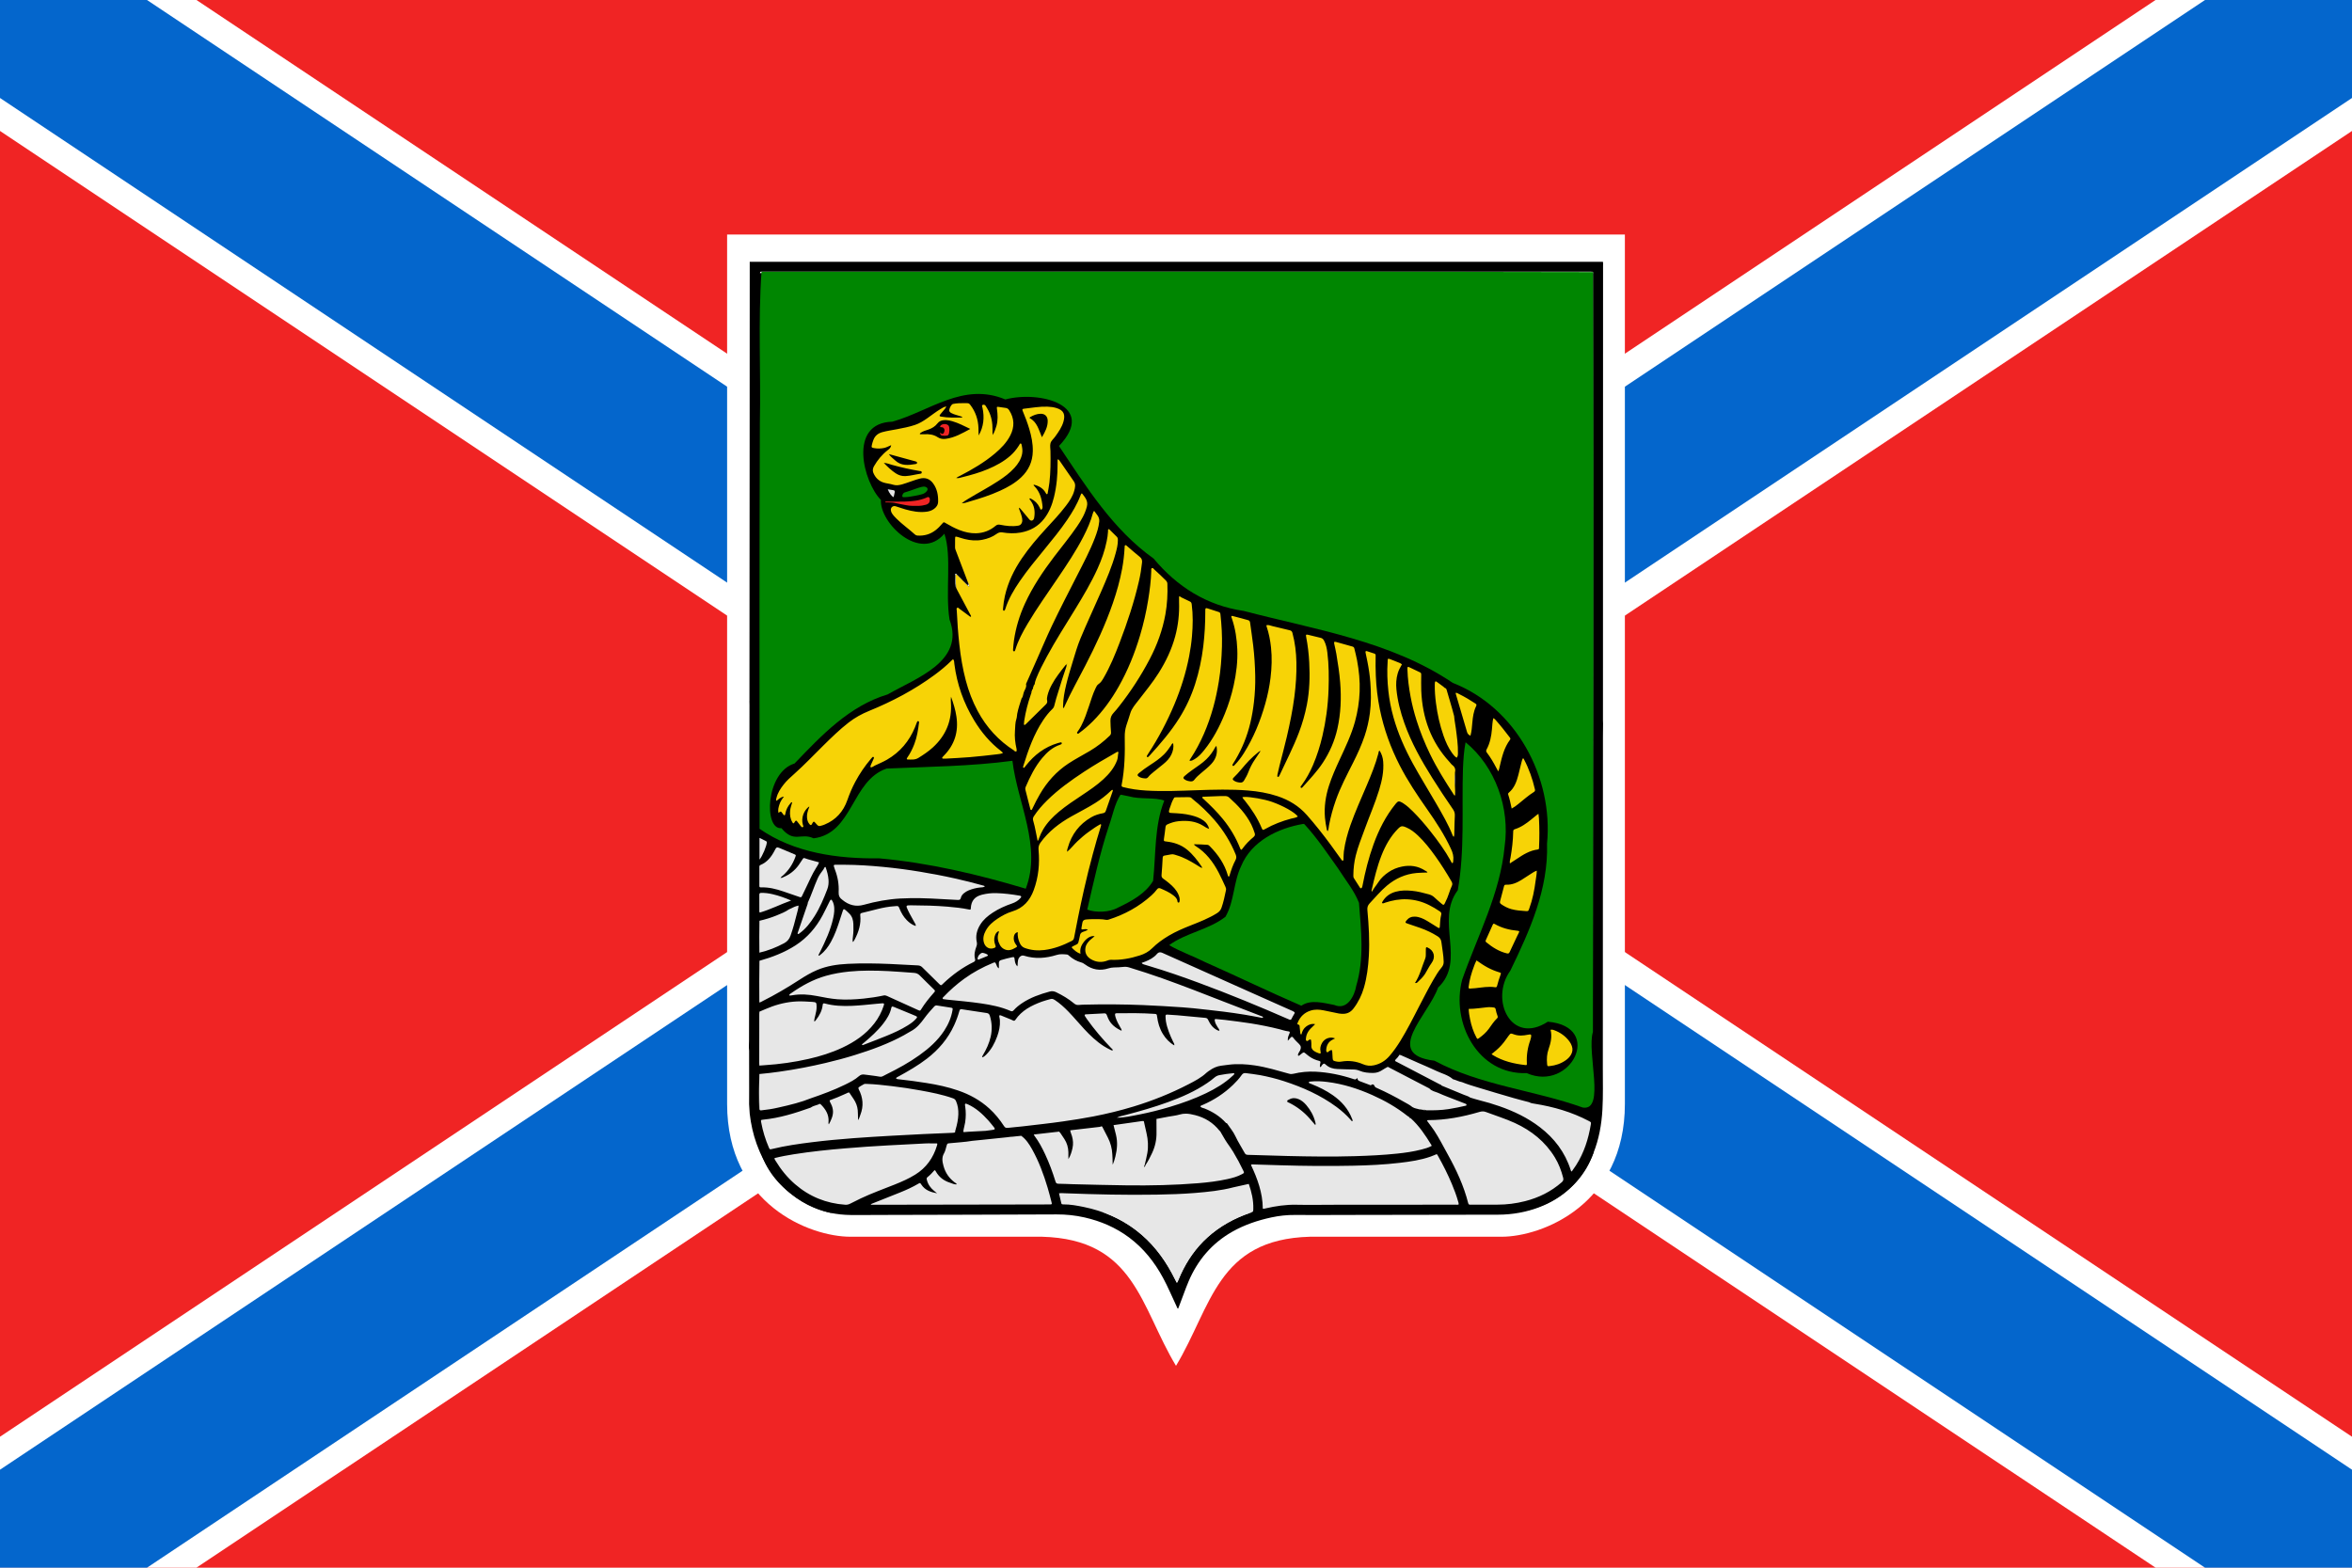 <?xml version="1.0" encoding="UTF-8"?>
<svg width="1500" height="1e3" version="1.1" viewBox="0 0 1500 1e3" xmlns="http://www.w3.org/2000/svg">
 <rect width="1500" height="1e3" style="fill:#f02424"/>
 <path d="m0 0v83.527l624.71 416.47-624.71 416.47v83.527h125.29l624.71-416.47 624.71 416.47h125.29v-83.527l-624.71-416.47 624.71-416.47v-83.527h-125.29l-624.71 416.47-624.71-416.47z" style="color-rendering:auto;color:#000000;dominant-baseline:auto;fill:#fff;font-feature-settings:normal;font-variant-alternates:normal;font-variant-caps:normal;font-variant-east-asian:normal;font-variant-ligatures:normal;font-variant-numeric:normal;font-variant-position:normal;font-variation-settings:normal;image-rendering:auto;inline-size:0;isolation:auto;mix-blend-mode:normal;shape-margin:0;shape-padding:0;shape-rendering:auto;solid-color:#000000;stop-color:#000000;text-decoration-color:#000000;text-decoration-line:none;text-decoration-style:solid;text-indent:0;text-orientation:mixed;text-transform:none;white-space:normal"/>
 <path d="m0 0v62.496l656.25 437.5-656.25 437.5v62.496h93.744l656.26-437.5 656.26 437.5h93.744v-62.496l-656.25-437.5 656.25-437.5v-62.496h-93.744l-656.26 437.5-656.26-437.5z" style="color-rendering:auto;color:#000000;dominant-baseline:auto;fill:#0466cc;font-feature-settings:normal;font-variant-alternates:normal;font-variant-caps:normal;font-variant-east-asian:normal;font-variant-ligatures:normal;font-variant-numeric:normal;font-variant-position:normal;font-variation-settings:normal;image-rendering:auto;inline-size:0;isolation:auto;mix-blend-mode:normal;shape-margin:0;shape-padding:0;shape-rendering:auto;solid-color:#000000;stop-color:#000000;text-decoration-color:#000000;text-decoration-line:none;text-decoration-style:solid;text-indent:0;text-orientation:mixed;text-transform:none;white-space:normal"/>
 <path d="m463.72 149.58v554.59c0 63.965 52.502 84.721 78.7 84.721h122.21c59.213 1.614 62.622 44.578 85.368 82.342 22.746-37.763 26.156-80.728 85.368-82.342h122.21c26.198 0 78.698-20.755 78.698-84.721v-554.59z" style="fill:#fff"/>
 <path d="m1016.2 174.2v561.29c-9.402 27.443-39.113 41.473-66.652 38.106h-420.08c-23.997-5.506-48.876-28.012-45.389-54.389v-545.01h532.13z" style="stroke-width:1"/>
 <path d="m485.03 529.82m537.33-360.42c0-0.801 0.115-1.602-0.099-2.387h-138.52c-134.23 0-268.46 0-402.69-0.015h-2.913l0.01 2.025c-0.015 38.476-0.038 76.951-0.061 115.42l-0.13 162.51c-0.015 0.2-0.031 0.408-0.038 0.608 0.01 0.254 0.023 0.501 0.038 0.755l-0.092 112.2c0 2.934-0.01 5.868-0.01 8.803-0.053 31.475-0.115 62.943-0.161 94.418 0 2.149-0.222 4.297 0.053 6.446 0.01 4.29 0.01 8.572 0.015 12.861v1.201c0.01 3.835 0.015 7.678 0.015 11.521 0 2.888-0.023 5.768-0.031 8.649l0.39 6.061c0.772 6.561 2.164 12.984 4.411 19.199 0.482 1.34 0.994 2.665 1.544 3.966 0.222 0.531 0.451 1.063 0.68 1.587 4.029 9.141 9.595 17.274 17.117 24.082 8.18 7.409 17.408 12.114 27.591 14.294 4.251 0.916 8.669 1.386 13.241 1.425 6.055 0.054 12.11-0.023 18.157-0.038 37.675-0.1 75.351-0.162 113.02-0.339 6.032-0.023 11.949 0.593 17.813 1.933 10.313 2.349 19.862 6.423 28.394 12.792 9.205 6.877 16.177 15.649 21.628 25.73 3.196 5.899 5.749 12.099 8.624 18.144 0.252 0.539 0.329 1.201 0.979 1.556 0.183-0.462 0.359-0.916 0.543-1.363 2.118-5.306 3.884-10.751 6.124-16.011 5.826-13.701 14.977-24.421 27.92-31.76 7.798-4.413 16.162-7.224 24.877-9.103 4.977-1.071 9.985-1.625 15.092-1.571 10.153 0.116 20.306 8e-3 30.458-8e-3 33.019-0.062 66.047-0.131 99.074-0.169 4.534-8e-3 9.014-0.408 13.44-1.217 2.171-0.393 4.335-0.886 6.483-1.486 16.238-4.513 28.57-13.708 36.666-27.863 0.872-1.517 1.69-3.088 2.454-4.721 0.26-0.539 0.512-1.094 0.757-1.648 0.352-0.793 0.68-1.587 0.994-2.387 3.54-8.857 5.199-18.16 5.734-27.702 0.497-8.926 0.252-17.859 0.26-26.793 0.061-70.29 0.061-140.58 0.077-210.87 0-2.834 0.045-5.668 0.077-8.502-0.031-0.739-0.069-1.471-0.069-2.21 0.015-96.674 0.045-193.35 0.061-290.02zm-544.44 350.98 0.069-71.453c0.01 0.277 0.023 0.562 0.023 0.839-0.031 23.543-0.061 47.078-0.092 70.613zm6.858 49.296m0.252-39.854m-0.719-1.171c0.023-0.554 0-1.109 0-1.663 0.023-77.067-0.161-154.14 0.138-231.21 0.153-40.162 0.053-80.317 0.222-120.48 0-0.362 0.015-0.732 0.015-1.094v-0.015c-0.01-0.608 0.283-0.909 0.887-0.901 0.428 8e-3 0.856-8e-3 1.284-8e-3h526.93c0.826 0 1.361-0.023 1.697 0.038 0.01 8e-3 0.016 8e-3 0.016 0l0.015 8e-3c0.398 0.085 0.527 0.308 0.558 0.878 0.023 0.323 0.015 0.762 0.015 1.348-0.023 117.05 0.153 234.11-0.145 351.16-0.153 58.453-0.053 116.91-0.245 175.37-0.038 2.295-0.138 4.528-0.298 6.692v8e-3c-0.183 2.534-0.443 4.96-0.787 7.309-1.116 7.771-3.073 14.579-5.818 20.509-0.153 0.331-0.306 0.662-0.466 0.986-0.138 0.3-0.283 0.601-0.443 0.893-0.061 0.131-0.13 0.262-0.199 0.393-0.245 0.477-0.497 0.94-0.757 1.402v8e-3c-0.283 0.516-0.573 1.024-0.872 1.517-0.298 0.508-0.604 1.001-0.925 1.494-0.191 0.3-0.382 0.593-0.581 0.886-0.39 0.593-0.795 1.171-1.216 1.733-0.053 0.077-0.099 0.146-0.153 0.216-0.252 0.347-0.512 0.693-0.78 1.032-0.031 0.038-0.069 0.077-0.092 0.115-0.01 8e-3 -0.015 0.015-0.023 0.023-0.01 0.015-0.016 0.031-0.023 0.038-1.697 2.156-3.54 4.151-5.535 5.968-6.544 5.999-14.656 10.227-24.12 12.915-5.848 1.109-11.628 2.21-17.584 2.21-5.688 0-11.368 0.015-17.056 0.015h-0.619l-7.638 0.015h-0.023-1.277-0.061c-25.864 0.015-51.735 0.031-77.606 0.046-8.012 8e-3 -16.024 0.169-24.029-8e-3 -6.667-0.139-13.15 0.839-19.602 2.318l-9.702 2.788c-10.122 3.458-19.357 8.471-27.354 15.711-7.339 6.646-12.867 14.609-17.01 23.589-0.665 1.448-1.277 2.926-1.896 4.397-0.145 0.339-0.229 0.701-0.657 0.893-1.009-1.948-1.995-3.928-3.043-5.868-5.772-10.751-13.157-20.139-22.874-27.563-0.413-0.316-0.833-0.632-1.254-0.932-0.42-0.308-0.849-0.608-1.269-0.909-0.183-0.131-0.367-0.254-0.551-0.385-0.183-0.131-0.367-0.254-0.55-0.377-0.375-0.246-0.742-0.493-1.116-0.739-0.871-0.57-1.758-1.117-2.653-1.648-0.39-0.231-0.78-0.462-1.177-0.685-0.917-0.524-1.85-1.032-2.791-1.517-0.298-0.154-0.589-0.3-0.887-0.447-0.489-0.246-0.979-0.485-1.46-0.716-0.757-0.362-1.514-0.701-2.271-1.032-0.566-0.246-1.131-0.493-1.705-0.724-0.084-0.038-0.161-0.069-0.245-0.1-0.535-0.216-1.07-0.431-1.605-0.632-0.045-0.023-0.099-0.038-0.145-0.054-0.237-0.085-0.466-0.169-0.703-0.262-1.047-0.393-2.102-0.755-3.165-1.094-0.489-0.162-0.971-0.316-1.468-0.462-0.573-0.177-1.147-0.347-1.72-0.508-0.459-0.131-0.925-0.262-1.391-0.377-0.314-0.085-0.627-0.169-0.94-0.246-0.528-0.139-1.055-0.27-1.59-0.393-0.26-0.062-0.512-0.123-0.772-0.177-0.596-0.139-1.193-0.27-1.797-0.393-4.365-0.901-8.761-1.725-13.249-1.687h-0.13l-9.862 0.046c-1.437 0.015-2.882 8e-3 -4.319 0.015-35.581 0.062-71.169 0.123-106.75 0.185h-1.758l-15.428-0.031c-0.015 8e-3 -0.023 8e-3 -0.039 0h-0.787c-12.102-0.839-22.79-5.152-32.003-13.123-4.916-4.251-8.96-9.234-12.324-14.794-4.874-8.934-8.436-17.618-9.402-25.811-1.67-5.277-1.279-17.659-1.003-29.647m-0.168-50.928m0.237 8.953m-0.069 41.975-0.168-20.508" style="stroke-width:1"/>
 <path class="st1" d="m645.89 725.7c-0.412-0.254-0.756-0.575-1.03-0.948-1.249 0.352-2.508 0.65-3.777 0.905 1.6 0.05 3.203 0.053 4.807 0.043z" style="stroke-width:1"/>
 <path d="m750.82 173.27c-88.384 0.025-176.77 0.095-265.15 0.037-2.262 31.294-0.381 64.222-1.057 96.133-0.347 86.409-0.213 172.82-0.205 259.23 22.173 15.438 49.803 19.175 76.41 18.859 31.753 2.872 62.948 10.248 93.373 19.357 10.315-26.987-5.311-54.719-8.512-81.596-26.559 3.546-53.546 3.752-80.254 4.955-22.541 7.764-21.371 41.312-46.541 44.508-8.162-3.853-12.417 3.337-20.525-6.488-11.366 1.218-10.183-35.632 8.375-41.258 17.189-17.906 34.83-36.695 59.369-44.055 18.052-10.402 49.49-20.975 39.469-47.756-2.837-17.463 1.621-40.594-3.295-54.758-15.584 18.426-41.419-7.006-40.463-21.555-11.017-11.018-21.356-49.114 7.269-49.9 24.021-6.76 45.231-25.382 72.086-14.182 21.77-5.841 58.986 3.679 34.191 29.693 17.45 26.1 34.365 53.28 60.385 71.828 14.955 17.93 33.883 29.94 57.412 33.373 45.337 11.838 93.981 19.291 133.35 45.9 40.306 15.696 64.236 60.214 60.117 102.56 0.911 29.086-11.037 55.504-23.402 81.01-13.281 18.38 0.401 47.877 23.914 32.555 35.961 3.126 14.598 45.152-13.432 32.807-31.305 1.105-48.422-32.196-41.189-59.648 9.834-28.058 24.251-54.812 27.08-85.076 3.474-24.229-5.886-50.77-24.908-66.332-1.086 5.448-1.414 11.066-1.674 16.598-0.859 25.812 1.255 52.447-3.316 77.795-14.572 19.478 5.581 45.048-12.561 62.102-6.138 17.519-35.424 42.673-2.33 46.625 29.567 15.892 63.483 18.717 94.619 29.887 14.65 2.382 2.392-35.231 6.465-48.219 0.056-161.58 0.739-323.19 0.062-484.75-88.371-0.241-176.75-0.263-265.14-0.238zm-161.72 137.12c-0.42 0.004-0.842 0.071-1.264 0.174-2.546 0.621-4.957 1.653-7.439 2.465-1.213 0.397-2.449 0.732-3.648 1.166-0.724 0.262-1.521 1.71-1.275 2.434 0.296 0.872 1.141 0.357 1.738 0.482 0.058 0.013 0.123 0.002 0.184 0.002v-0.002c2.079-0.01 4.085-0.572 6.129-0.846 1.551-0.208 3.078-0.64 4.596-1.045 1.207-0.322 2.221-1.016 2.994-2.008 0.833-1.069 0.511-2.148-0.762-2.615-0.413-0.152-0.832-0.211-1.252-0.207zm125.52 196.54c-3.794 5.818-5.047 13.483-7.481 20.146-5.72 17.406-9.642 35.313-13.744 53.145 5.246 1.979 14.002 1.923 19.781-1.346 8.376-4.009 17.356-8.803 22.221-16.994 1.859-17.084 0.728-34.91 7.135-51.215-5.957-2.193-15.399-0.65-22.559-2.709-1.801-0.263-3.542-0.836-5.354-1.027zm116.63 18.609c-16.136 2.728-33.091 10.96-39.686 26.887-4.973 10.262-4.3 22.482-10.014 32.361-10.729 8.322-25.098 10.197-35.918 18.096 7.123 4.163 15.301 6.975 22.768 10.746 20.587 9.118 40.905 19 61.541 27.904 6.006-4.199 14.301-1.736 21.004-0.49 8.156 3.591 12.939-5.659 14.049-12.357 5.117-17.123 3.137-35.265 1.713-52.791-3.051-7.861-8.685-14.582-13.182-21.715-6.893-9.7-13.556-19.689-21.629-28.447l-0.646-0.193z" style="fill:#008601;stroke-width:1"/>
 <path d="m484.36 534.47v13.863c1.921-2.258 4.643-8.868 4.689-11.043 0.008-0.352-0.14-0.554-0.447-0.705-1.396-0.686-2.784-1.387-4.242-2.115zm11.492 6.068c-0.728-0.052-1.044 0.496-1.818 1.992-2.088 4.036-4.755 7.456-9.074 9.248-0.544 0.226-0.674 0.621-0.674 1.166 0.015 4.065 0.018 8.129 0 12.193-0.003 0.741 0.306 0.932 1.002 0.908 4.965-0.173 9.689 1.025 14.342 2.607 3.47 1.18 6.945 2.351 10.4 3.572 0.732 0.259 1.094 0.124 1.418-0.584 0.866-1.891 1.784-3.76 2.705-5.625 2.036-4.122 3.769-8.395 6.256-12.291 0.709-1.111 1.459-2.244 1.943-3.65-3.11-0.946-6.219-1.573-9.186-2.67-0.572-0.211-0.897 0.065-1.197 0.529-0.834 1.289-1.669 2.58-2.561 3.828-2.527 3.537-5.817 6.114-9.815 7.768-0.516 0.214-1.015 0.649-1.645 0.367 0.187-0.635 0.776-0.896 1.215-1.281 3.723-3.268 6.377-7.265 8.074-11.922 0.475-1.304 0.483-1.32-0.818-1.871-2.871-1.216-5.748-2.414-8.623-3.621-0.922-0.387-1.508-0.633-1.945-0.664zm37.029 11.062c-1.178 0.021-1.3 0.218-0.984 1.297 0.172 0.59 0.341 1.183 0.564 1.754 1.792 4.587 2.644 9.353 2.397 14.264-0.107 2.114 0.443 3.718 2.18 4.896 0.1 0.068 0.173 0.174 0.268 0.252 3.999 3.277 8.485 4.51 13.52 3.102 7.675-2.148 15.467-3.591 23.424-4.027 8.618-0.473 17.231-0.179 25.84 0.342 3.599 0.218 7.204 0.339 10.801 0.58 1.117 0.075 1.654-0.278 1.918-1.389 0.274-1.154 0.975-2.116 1.904-2.867 0.956-0.772 1.985-1.436 3.129-1.891 2.339-0.93 4.75-1.552 7.262-1.81 1.001-0.103 2.084 0.004 2.996-0.691-0.277-0.379-0.649-0.423-0.99-0.52-5.992-1.691-12.034-3.192-18.107-4.553-7.269-1.629-14.584-3.008-21.936-4.231-7.961-1.324-15.952-2.379-23.977-3.143-8.212-0.781-16.447-1.339-24.705-1.363-1.834-0.005-3.669-0.034-5.502-0.002zm-6.373 1.406c-0.918 0.098-0.921 1.031-1.328 1.562-1.375 1.795-2.738 3.616-3.676 5.703-2.299 5.115-3.967 10.49-6.332 15.578 0.023 0.633-0.247 1.193-0.445 1.77-1.955 5.685-3.912 11.37-5.857 17.059-0.125 0.365-0.455 0.79 0.082 1.119 0.426 0.044 0.678-0.251 0.967-0.461 4.037-2.93 6.997-6.822 9.619-11.002 3.374-5.377 5.814-11.206 8.074-17.119 0.739-1.932 0.929-3.93 0.789-5.982-0.194-2.847-0.985-5.549-1.893-8.227zm-28.629 6.186s0.041 0.031 0.041 0.031c-0.006 0.003-0.013 0.006-0.02 0.01-0.011-0.015-0.007-0.026-0.021-0.041zm0.043 0.73c0.072 0.099 0.074 0.186-0.039 0.213-0.065 0.015-0.148-0.051-0.223-0.08 0.087-0.044 0.174-0.088 0.262-0.133zm-12.42 9.627c-0.945 0.013-1.266 0.329-1.252 1.287 0.046 3.261 0.009 6.523 0.023 9.785 0.002 0.467-0.152 0.975 0.299 1.498 6.818-1.998 13.197-5.291 19.967-7.697-3.919-1.712-7.869-3.112-11.959-4.061-2.322-0.539-4.678-0.846-7.078-0.812zm150.07 0.158c-3.128-0.092-6.226 0.233-9.268 0.996-4.626 1.16-6.881 3.858-7.16 8.529-0.063 1.056-0.123 1.128-1.23 0.9-4.499-0.925-9.057-1.408-13.621-1.793-7.742-0.654-15.508-0.812-23.275-0.859-3.341-0.02-3.398 0.09-1.949 3.176 1.308 2.786 2.928 5.399 4.361 8.115 0.293 0.555 0.784 1.074 0.535 1.898-2.306-0.738-4.075-2.114-5.674-3.744-2.141-2.182-3.606-4.792-4.74-7.615-0.523-1.303-0.683-1.394-2.033-1.332-0.427 0.02-0.852 0.084-1.279 0.109-7.073 0.429-13.76 2.745-20.609 4.268-0.813 0.181-1.08 0.589-0.99 1.436 0.597 5.606-1.015 10.708-3.6 15.572-0.273 0.514-0.513 1.076-1.227 1.545-0.124-1.283 0.004-2.361 0.15-3.43 0.37-2.697 0.397-5.407 0.277-8.115-0.106-2.382-0.684-4.639-2.398-6.42-0.807-0.838-1.67-1.627-2.555-2.383-1.055-0.902-1.337-0.846-1.783 0.42-0.653 1.854-1.231 3.735-1.83 5.607-1.556 4.862-3.224 9.68-5.705 14.162-1.771 3.2-3.905 6.109-6.842 8.34-0.309 0.235-0.572 0.656-1.16 0.412 0.168-0.794 0.618-1.447 0.965-2.144 3.478-6.994 6.787-14.061 8.457-21.76 0.613-2.827 1.029-5.691 0.346-8.602-0.201-0.858-0.502-1.649-0.934-2.387-0.583-0.997-0.955-0.984-1.506-0.018-0.182 0.32-0.337 0.657-0.502 0.986-1.374 2.747-2.687 5.528-4.133 8.236-4.187 7.839-9.817 14.381-17.301 19.213-7.114 4.593-14.92 7.551-23.008 9.84-0.188 8.857-0.116 17.716-0.07 26.574 0.7-0.038 1.258-0.45 1.852-0.746 8.112-4.047 15.906-8.648 23.518-13.578 3.699-2.396 7.475-4.672 11.551-6.387 6.237-2.624 12.83-3.578 19.496-3.916 9.042-0.458 18.096-0.291 27.141 0.094 5.803 0.247 11.6 0.634 17.402 0.895 1.168 0.053 2.079 0.354 2.928 1.205 3.553 3.56 7.159 7.068 10.756 10.584 1.18 1.153 1.196 1.139 2.35 0.068 0.18-0.167 0.335-0.357 0.514-0.525 5.751-5.412 12.063-10.027 19.164-13.48 0.935-0.454 1.147-0.963 0.904-1.863-0.742-2.751-0.13-5.387 0.824-7.941 0.364-0.975 0.506-1.863 0.283-2.861-0.895-4.018 0.047-7.679 2.152-11.115 2.008-3.277 4.868-5.657 8.02-7.721 3.815-2.498 7.943-4.344 12.238-5.816 2.128-0.729 4.016-1.818 5.488-3.547 0.713-0.837 0.539-1.277-0.537-1.465-4.883-0.853-9.795-1.472-14.752-1.617zm-126.28 7.939c-0.407 0.101-0.814 0.2-1.221 0.305-1.707 0.442-3.174 1.448-4.807 2.066-2.459 1.717-5.234 2.799-7.977 3.92-3.546 1.45-7.209 2.557-10.945 3.406-0.154 6.78-0.091 13.56-0.031 20.34 5.546-1.273 10.775-3.35 15.801-6.039 2.148-1.15 3.354-2.773 4.144-5.041 1.514-4.344 2.733-8.767 3.816-13.227 0.46-1.892 1.109-3.757 1.219-5.731zm127.79 16.24-0.092 0.061 0.025 0.027 0.066-0.088zm102.8 13.578c-0.778-0.016-1.432 0.338-2.096 1.113-2.012 2.352-4.686 3.7-7.479 4.84-0.666 0.272-1.355 0.485-2.207 0.787 0.474 0.773 1.023 0.88 1.545 1.037 1.225 0.37 2.449 0.746 3.676 1.111 10.414 3.102 20.67 6.678 30.865 10.439 19.597 7.23 38.902 15.187 58.041 23.561 0.756 0.331 1.142 0.161 1.48-0.469 0.436-0.81 0.783-1.679 1.299-2.432 1.171-1.71 0.813-1.779-0.879-2.656-0.108-0.056-0.23-0.085-0.342-0.135-9.765-4.352-19.528-8.703-29.291-13.059-17.689-7.893-35.387-15.767-53.049-23.723-0.585-0.264-1.097-0.407-1.564-0.416zm-113.27 0.336c-0.135-0.007-0.246 1.9e-4 -0.326 0.025-1.444 0.454-2.701 2.046-2.805 3.576-0.035 0.517 0.147 0.9 0.738 0.666 1.817-0.72 3.623-1.474 5.43-2.219 0.241-0.099 0.375-0.288 0.375-0.568-0.023-0.05-0.044-0.109-0.078-0.16-0.324-0.491-2.392-1.269-3.334-1.32zm50.613 0.865c-1.077 0.003-2.159 0.118-3.269 0.465-6.84 2.134-13.778 2.704-20.762 0.531-1.396-0.434-2.625 0.153-3.406 1.469-0.554 0.932-0.629 1.978-0.738 3.022-0.073 0.696 0.078 1.432-0.27 2.273-1.205-1.341-1.536-2.804-1.676-4.344-0.141-1.551-0.331-1.763-1.773-1.439-2.321 0.521-4.64 1.055-6.912 1.779-0.874 0.278-1.357 0.807-1.377 1.719-0.027 1.099-0.01 2.2-0.01 3.574-1.122-0.705-1.31-1.642-1.654-2.477-0.622-1.509-0.726-1.573-2.123-1-6.476 2.655-12.599 5.958-18.289 10.066-4.786 3.455-9.17 7.369-13.248 11.639-0.279 0.292-0.718 0.554-0.506 1.065 0.171 0.413 0.603 0.351 0.953 0.402 0.605 0.089 1.21 0.176 1.818 0.238 7.234 0.744 14.482 1.354 21.682 2.412 6.42 0.943 12.769 2.185 18.764 4.785 0.912 0.396 1.429 0.266 2.049-0.426 1.562-1.746 3.376-3.203 5.318-4.504 5.415-3.628 11.45-5.729 17.67-7.422 1.526-0.415 2.79-0.216 4.193 0.465 4.039 1.959 7.863 4.242 11.32 7.117 0.907 0.754 1.834 1.11 3.014 0.977 1.213-0.137 2.44-0.167 3.662-0.199 12.474-0.328 24.943-0.219 37.414 0.279 8.372 0.335 16.728 0.877 25.086 1.426 2.318 0.152 4.634 0.344 6.943 0.594 6.319 0.684 12.64 1.357 18.947 2.135 4.548 0.561 9.084 1.229 13.609 1.953 3.677 0.588 7.329 1.335 10.994 1.996 0.314 0.057 0.726 0.184 0.857-0.332-0.15-0.513-0.617-0.544-1.004-0.693-8.152-3.143-16.319-6.245-24.451-9.439-12.911-5.072-25.842-10.089-38.904-14.754-6.963-2.486-14.003-4.737-21.064-6.916-1.174-0.362-2.363-0.468-3.617-0.326-2.002 0.226-4.024 0.331-6.039 0.352-1.247 0.013-2.421 0.235-3.59 0.607-5.335 1.701-10.257 0.823-14.758-2.473-0.803-0.588-1.606-1.087-2.572-1.352-2.943-0.805-5.521-2.296-7.791-4.336-0.366-0.329-0.721-0.649-1.252-0.699-1.09-0.102-2.161-0.212-3.238-0.209zm-123.1 10.471c-4.182 0.014-8.364 0.184-12.545 0.604-5.059 0.508-10.036 1.357-14.926 2.744-8.033 2.279-15.228 6.255-22.033 11.021-0.474 0.332-1.117 0.536-1.297 1.371 0.2 0.098 0.307 0.2 0.406 0.191 0.486-0.043 0.975-0.093 1.455-0.18 5.316-0.957 10.596-0.55 15.852 0.463 4.375 0.843 8.726 1.744 13.195 2.074 5.579 0.412 11.117 0.109 16.65-0.451 4.252-0.431 8.479-1.073 12.664-1.973 0.746-0.16 1.43-0.035 2.127 0.299 1.653 0.792 3.335 1.52 5.004 2.277 4.899 2.223 9.793 4.457 14.699 6.664 1.419 0.639 1.456 0.616 2.09-0.416 2.321-3.785 5.115-7.201 8.039-10.518 1.043-1.183 1.06-1.235-0.092-2.373-2.923-2.886-5.907-5.714-8.771-8.658-1.063-1.093-2.23-1.597-3.693-1.695-5.426-0.362-10.847-0.864-16.277-1.121-4.182-0.198-8.365-0.339-12.547-0.324zm-51.178 15.961-0.143 0.033 0.123 0.08 0.02-0.113zm167.7 2.084c-0.238 0.006-0.484 0.045-0.74 0.121-1.814 0.542-3.669 0.969-5.441 1.625-6.616 2.448-12.811 5.551-16.943 11.668-0.386 0.572-0.828 0.659-1.41 0.377-0.495-0.24-0.992-0.48-1.5-0.689-2.09-0.862-4.173-1.743-6.283-2.555-0.863-0.332-1.171-0.051-1.002 0.84 0.149 0.785 0.322 1.556 0.369 2.363 0.207 3.51-0.533 6.859-1.711 10.119-1.583 4.38-3.745 8.424-7.074 11.74-0.702 0.7-1.429 1.414-2.527 1.645 0-0.306-0.036-0.445 0.01-0.541 0.131-0.275 0.291-0.536 0.447-0.799 2.214-3.707 4.025-7.582 4.982-11.832 1.012-4.491 0.823-8.911-0.543-13.303-0.327-1.051-0.863-1.606-1.992-1.768-5.323-0.763-10.636-1.594-15.951-2.406-0.791-0.121-1.208 0.13-1.445 0.975-0.883 3.14-2 6.198-3.356 9.166-3.944 8.639-9.899 15.614-17.355 21.363-5.7 4.395-11.911 7.954-18.193 11.4-0.559 0.307-1.234 0.471-1.564 1.207 0.666 0.552 1.428 0.531 2.125 0.604 5.776 0.603 11.52 1.424 17.258 2.32 6.892 1.077 13.689 2.542 20.295 4.812 7.364 2.531 14.078 6.22 19.877 11.51 3.604 3.288 6.659 7.041 9.307 11.131 0.607 0.937 1.233 1.331 2.394 1.186 3.092-0.389 6.21-0.574 9.305-0.945 8.677-1.041 17.37-1.936 26.023-3.189 6.47-0.937 12.933-1.923 19.348-3.174 8.632-1.683 17.178-3.761 25.598-6.324 12.128-3.692 23.856-8.405 35.131-14.242 4.024-2.083 8.045-4.167 11.393-7.324 0.575-0.542 1.277-0.948 1.926-1.41 2.227-1.585 4.623-2.686 7.377-3.051 1.634-0.217 3.271-0.432 4.908-0.635 5.567-0.69 11.119-0.364 16.637 0.457 7.445 1.107 14.64 3.309 21.877 5.312 0.921 0.255 1.786 0.237 2.703 0.012 4.604-1.13 9.293-1.555 14.012-1.326 8.347 0.405 16.47 2.1 24.398 4.729 0.861 0.285 1.577 0.432 2.242-0.799 0.253 1.12 0.587 1.748 1.438 2.045 2.132 0.745 4.226 1.604 6.344 2.393 0.379 0.141 0.828 0.459 1.205 0.117 0.975-0.883 1.777-0.128 2.023 0.529 0.377 1.008 1.163 1.22 1.904 1.549 5.822 2.578 11.466 5.511 16.979 8.697 1.796 1.038 3.69 1.925 5.289 3.287 1.483 0.955 3.246 1.05 4.859 1.603 0.266-0.14 0.515-0.121 0.744 0.082 0.379-0.087 0.744-0.056 1.094 0.121 0.76-0.128 1.498-0.058 2.203 0.271 4.74 0.067 9.466-0.027 14.17-0.756 3.781-0.586 7.516-1.377 11.242-2.231 0.296-0.468 0.428-0.87-0.268-1.131-1.424-0.533-2.838-1.093-4.25-1.656-4.513-1.801-9.104-3.401-13.529-5.422-1.894-0.731-3.966-1.099-5.416-2.734-0.152-0.171-0.426-0.233-0.643-0.346-8.624-4.486-17.247-8.971-25.871-13.457-1.166 0.675-2.382 1.278-3.488 2.041-1.772 1.222-3.72 1.857-5.83 1.865-3.004 0.011-5.985-0.235-8.807-1.443-1.189-0.509-2.427-0.732-3.744-0.748-3.412-0.041-6.823-0.196-10.234-0.312-2.767-0.094-5.287-0.826-7.404-2.75-1.095-0.995-1.404-0.892-2.397 0.199-0.404 0.444-0.517 1.234-1.332 1.322-0.16-0.96 0.009-1.804 0.24-2.635 0.21-0.755-0.049-1.152-0.807-1.332-1.071-0.255-2.109-0.621-3.129-1.051-2.06-0.869-3.791-2.214-5.482-3.643-1.083-0.915-1.246-0.892-2.383-0.053-0.541 0.4-1.045 0.852-1.578 1.264-0.239 0.185-0.517 0.379-0.805 0.092-0.195-0.194-0.132-0.452-0.08-0.695 0.211-0.985 0.947-1.694 1.34-2.594 0.715-1.64 0.646-2.746-0.588-4.014-1.325-1.362-2.772-2.606-3.875-4.178-0.47-0.669-1.012-0.598-1.523-0.049-0.563 0.604-1.098 1.233-1.853 2.086 0-0.632-0.019-0.925 0-1.215 0.082-1.255 0.588-2.371 1.078-3.506 0.363-0.84 0.162-1.187-0.67-1.268-1.959-0.19-3.804-0.872-5.689-1.35-6.046-1.531-12.157-2.743-18.305-3.732-5.489-0.883-11.021-1.514-16.537-2.223-1.817-0.234-3.645-0.388-5.473-0.531-1.056-0.083-1.142 0.058-0.973 1.154 0.232 1.502 1.039 2.738 1.797 4.004 0.414 0.691 1.083 1.271 1.178 2.234-0.319 0-0.506 0.039-0.666-0.01-0.289-0.089-0.57-0.215-0.84-0.354-2.692-1.375-4.407-3.649-5.637-6.334-0.388-0.847-0.807-1.374-1.848-1.463-5.969-0.512-11.931-1.121-17.898-1.66-2.13-0.192-4.271-0.27-6.404-0.428-0.773-0.057-1.163 0.217-1.119 1.029 0.059 1.106 0.066 2.21 0.26 3.311 0.809 4.595 2.6 8.829 4.604 12.992 0.32 0.665 0.872 1.279 0.74 2.322-3.192-1.852-5.48-4.347-7.301-7.309-2.096-3.409-3.173-7.163-3.684-11.115-0.204-1.582-0.273-1.599-1.824-1.703-7.879-0.53-15.768-0.485-23.656-0.4-1.347 0.014-1.463 0.195-1.258 1.543 0.055 0.362 0.164 0.718 0.273 1.068 0.737 2.365 1.88 4.536 3.148 6.646 0.323 0.537 0.797 1.036 0.668 1.938-3.808-1.759-6.861-4.065-8.549-7.885-0.322-0.729-0.603-1.477-0.9-2.217-0.282-0.702-0.741-1.052-1.547-1.006-3.907 0.222-7.816 0.389-11.723 0.617-0.905 0.053-1.047 0.395-0.58 1.221 0.362 0.64 0.789 1.244 1.217 1.844 4.686 6.56 9.901 12.67 15.477 18.475 0.385 0.401 1.001 0.696 1.002 1.439-0.508 0.129-0.89-0.044-1.279-0.236-1.482-0.73-2.946-1.482-4.348-2.369-4.807-3.042-8.858-6.956-12.705-11.107-3.337-3.602-6.471-7.391-9.889-10.92-2.698-2.785-5.543-5.384-8.789-7.519-0.653-0.43-1.302-0.703-2.018-0.684zm-160.18 1.566c-6.23 0.005-12.284 1.192-18.18 3.309-2.696 0.968-5.307 2.175-7.957 3.273-0.031 0.489-0.089 0.978-0.09 1.467-0.016 10.428-0.025 20.857-0.035 31.285-1e-3 0.55 0.06 1.1 0.092 1.65 1.218-0.094 2.435-0.202 3.654-0.281 9.341-0.609 18.579-1.904 27.717-3.984 7.408-1.686 14.627-3.928 21.516-7.156 7.9-3.702 15.005-8.494 20.438-15.514 2.655-3.431 4.655-7.207 5.988-11.342 0.417-1.293 0.248-1.52-1.131-1.447-1.159 0.061-2.313 0.182-3.469 0.293-5.231 0.505-10.455 1.093-15.707 1.318-5.817 0.25-11.606 0.028-17.275-1.512-0.771-0.209-1.248-0.105-1.35 0.887-0.368 3.605-1.996 6.673-4.168 9.484-0.324 0.419-0.574 0.948-1.248 1.123-0.003-1.351 0.368-2.581 0.676-3.812 0.477-1.913 0.915-3.821 0.861-5.818-0.066-2.487-0.177-2.667-2.709-2.885-1.643-0.141-3.294-0.179-4.941-0.268-0.897-0.048-1.792-0.071-2.682-0.07zm86.502 2.606c-0.484 0.05-0.836 0.313-1.207 0.721-2.147 2.363-4.287 4.736-6.164 7.32-2.397 3.299-4.932 6.411-8.617 8.359-1.513 0.8-2.946 1.75-4.447 2.574-9.971 5.472-20.592 9.313-31.402 12.68-6.124 1.907-12.319 3.555-18.557 5.025-4.636 1.093-9.298 2.092-13.975 2.99-5.219 1.002-10.461 1.886-15.727 2.619-4.178 0.582-8.361 1.098-12.562 1.463-0.117 3.983-0.177 7.965-0.168 11.947 0.01 3.404 0.066 6.809 0.182 10.213 0.033 0.965 0.461 1.084 1.273 0.998 3.588-0.378 7.158-0.897 10.666-1.734 7.904-1.734 15.155-3.597 20.531-5.834 7.516-2.579 14.982-5.294 22.129-8.805 3.128-1.537 6.273-3.102 8.908-5.438 1.087-0.963 2.174-1.194 3.523-0.996 2.357 0.345 4.737 0.541 7.088 0.922 4.613 0.747 3.153 0.759 7.281-1.275 7.142-3.52 14.111-7.356 20.609-12.002 6.07-4.339 11.615-9.226 15.771-15.537 2.664-4.046 4.567-8.413 5.367-13.225 0.214-1.288 0.166-1.36-1.096-1.568-2.954-0.488-5.923-0.895-8.875-1.395-0.196-0.033-0.372-0.04-0.533-0.023zm-27.766 0.697c-0.359-0.008-0.621 0.195-0.748 0.809-0.792 3.834-2.812 7.033-5.152 10.066-3.584 4.644-7.921 8.513-12.385 12.254-0.455 0.382-1.025 0.661-1.24 1.352 0.406 0.212 0.639 0.114 0.861 0.027 4.946-1.923 9.914-3.788 14.828-5.793 4.694-1.915 9.309-4.018 13.625-6.723 1.975-1.238 3.874-2.581 5.394-4.379 0.735-0.87 0.644-1.131-0.396-1.605-0.722-0.329-1.459-0.628-2.193-0.93-3.95-1.625-7.904-3.237-11.848-4.877-0.279-0.116-0.53-0.196-0.746-0.201zm323.35 30.76c-0.346 0.625-0.851 1.14-1.24 1.721-0.519 0.774-1.528 1.188-1.639 2.252 9.492 4.953 18.987 9.903 28.473 14.869 0.413 0.216 0.976 0.245 1.172 0.799 4.787 1.969 9.584 3.916 14.355 5.922 1.328 0.558 2.778 0.85 3.953 1.76 1.988 0.583 3.959 1.241 5.969 1.734 4.265 1.046 8.465 2.313 12.611 3.748 9.231 3.195 17.971 7.372 25.787 13.346 9.298 7.106 16.107 16.041 19.707 27.32 0.109 0.342 0.121 0.646 0.57 1.053 0.065-0.127 0.335-0.358 0.471-0.557 0.797-1.165 1.642-2.299 2.402-3.486 5.083-7.939 7.869-16.727 9.398-25.973 0.24-1.454 0.216-1.48-1.215-2.234-10.925-5.762-22.601-9.123-34.734-11.043-1.112-0.176-2.291-0.307-3.301-0.936-3.361-0.895-6.742-1.727-10.082-2.697-7.555-2.194-15.105-4.409-22.629-6.709-3.439-1.051-6.898-2.066-10.236-3.432-1.995-0.319-3.753-1.381-5.705-1.838-3.122-2.771-7.183-3.655-10.809-5.404-3.623-1.748-7.354-3.268-11.035-4.896-3.736-1.653-7.468-3.319-11.205-4.971-0.333-0.147-0.692-0.233-1.039-0.348zm-98.426 11.688c-0.973-0.025-1.667 0.386-2.303 1.316-1.567 2.272-3.456 4.297-5.451 6.215-5.665 5.476-12.148 9.672-19.342 12.791-0.535 0.231-1.208 0.293-1.529 0.994 0.703 0.886 1.813 0.91 2.738 1.279 5.229 2.11 9.899 5.036 13.691 9.287 0.252 0 0.505 0.038 0.65 0.262 1.797 2.711 3.952 5.184 5.32 8.164 1.705 3.697 3.975 7.061 5.887 10.635 0.459 0.863 0.995 1.194 1.996 1.217 8.494 0.208 16.981 0.532 25.475 0.74 14.304 0.347 28.608 0.523 42.92 0.1 8.983-0.27 17.949-0.686 26.887-1.633 5.16-0.539 10.298-1.278 15.336-2.564 2.286-0.585 4.588-1.178 6.721-2.402-0.145-0.285-0.245-0.509-0.375-0.709-3.723-6.092-7.683-12-13.004-16.844-0.443-0.023-0.712-0.262-0.85-0.678-0.291-0.038-0.489-0.199-0.611-0.469-0.161-0.062-0.351-0.101-0.488-0.209-6.934-5.537-14.563-9.888-22.637-13.484-9.197-4.089-18.716-7.123-28.738-8.348-3.471-0.424-6.944-0.655-10.43-0.27-0.505 0.062-1.131-0.038-1.383 0.686 0.55 0.508 1.261 0.709 1.934 0.979 4.725 1.887 9.265 4.118 13.455 7.045 5.489 3.835 9.817 8.65 12.264 15.012 0.191 0.501 0.528 0.977 0.275 1.578-0.68 0.008-0.894-0.586-1.238-0.979-2.691-3.05-5.712-5.738-8.969-8.141-10.168-7.493-21.528-12.515-33.447-16.396-5-1.625-10.092-2.879-15.252-3.857-2.997-0.57-6.047-0.848-9.066-1.279-0.151-0.021-0.297-0.033-0.436-0.037zm-7.602 0.076c-2.981 0.294-5.953 0.651-8.889 1.254-1.199 0.246-2.261 0.776-3.227 1.625-1.377 1.211-2.876 2.291-4.391 3.328-7.733 5.296-16.238 9.01-24.982 12.205-8.956 3.273-18.113 5.881-27.334 8.275-1.853 0.481-3.765 0.816-5.41 1.705 4.794-0.013 9.517-1.097 14.248-2.025 6.589-1.294 13.101-2.935 19.545-4.867 7.912-2.373 15.665-5.138 23.113-8.73 6.085-2.934 11.867-6.356 16.84-11.021 0.47-0.441 1.038-0.825 1.219-1.43-0.245-0.36-0.503-0.341-0.732-0.318zm-234.78 6.807c-0.302 0.019-0.597 0.083-0.873 0.254-1.139 0.706-2.385 1.241-3.404 2.141 0.056 0.355 0.022 0.759 0.18 1.061 2.762 5.298 3.258 10.729 1.033 16.346-0.404 1.019-0.631 2.112-1.412 3.359-0.032-0.642-0.055-1-0.066-1.359-0.054-1.659-0.025-3.326-0.176-4.977-0.239-2.62-1.189-5.004-2.654-7.18-0.925-1.374-1.852-2.748-2.777-4.121-0.714-0.072-1.281 0.328-1.885 0.602-3.492 1.58-7.003 3.115-10.617 4.394 0.061 0.892 0.55 1.626 0.93 2.385 1.56 3.119 1.615 6.248 0.229 9.436-0.489 1.123-0.923 2.271-1.67 3.477-0.35-0.588-0.22-1.137-0.186-1.615 0.332-4.586-1.865-8.02-4.908-11.082-0.286-0.287-0.625-0.357-0.994-0.387-0.308 0.451-0.823 0.473-1.273 0.645-1.298 0.494-2.696 0.736-3.865 1.555-0.158 0.093-0.305 0.215-0.475 0.275-9.799 3.488-19.695 6.587-30.109 7.613-1.585 0.156-1.611 0.222-1.318 1.803 1.021 5.522 2.667 10.856 4.891 16.006 0.548 1.269 0.569 1.281 2.037 0.92 8.433-2.075 17.014-3.276 25.613-4.348 8.723-1.087 17.48-1.877 26.242-2.555 8.097-0.626 16.207-1.076 24.314-1.551 6.768-0.396 13.54-0.741 20.312-1.065 6.224-0.298 12.45-0.538 18.676-0.803 0.551-0.023 1.104-0.034 1.582-0.369-0.058-0.633 0.173-1.204 0.346-1.795 0.915-3.133 1.593-6.313 1.707-9.59 0.101-2.92-0.284-5.759-1.459-8.459-0.386-0.887-0.976-1.455-1.935-1.797-6.815-2.426-13.886-3.774-20.965-5.066-6.004-1.096-12.04-2.007-18.104-2.717-5.337-0.625-10.674-1.251-16.051-1.42-0.304-0.01-0.612-0.035-0.914-0.016zm273.44 9.109c0.998-0.015 2.003 0.211 3.012 0.635 1.965 0.816 3.524 2.187 4.893 3.781 2.745 3.204 4.739 6.831 5.756 10.959 0.122 0.516 0.367 1.038 0 1.809-1.323-1.54-2.491-2.949-3.707-4.312-3.67-4.12-7.959-7.409-12.875-9.873-0.52-0.262-1.367-0.346-1.367-1.047 0-0.67 0.802-0.84 1.322-1.133 0.979-0.547 1.969-0.803 2.967-0.818zm-209.35 3.518c-0.306 0.043-0.452 0.31-0.434 0.707 0.019 0.427 0.122 0.85 0.184 1.275 0.478 3.306 0.448 6.592-0.047 9.91-0.29 1.951-0.934 3.821-1.18 5.771-0.034 0.273 0.195 0.508 0.467 0.488 0.909-0.067 1.818-0.13 2.725-0.217l11.039-0.59c1.39-0.187 2.782-0.354 4.17-0.559 2.639-0.389 1.96-0.68-0.707-4.018-0.562-0.704-1.137-1.4-1.742-2.066-3.745-4.119-7.799-7.858-12.932-10.201-0.386-0.176-0.778-0.351-1.184-0.467-0.138-0.039-0.257-0.049-0.359-0.035zm329.76 4.943c-0.672 0.006-1.347 0.129-2.053 0.336-10.655 3.122-21.478 5.223-32.629 5.221-0.234-4e-5 -0.486-0.039-0.863 0.363 0.379 0.509 0.742 0.993 1.1 1.48 1.161 1.584 2.385 3.124 3.467 4.762 3.184 4.819 5.774 9.991 8.578 15.031 5.534 9.948 10.357 20.228 13.158 31.346 0.274 1.087 0.91 0.953 1.623 0.953 5.685-0.002 11.368-0.014 17.053-0.014 5.955 1.9e-4 11.818-0.75 17.586-2.217 8.722-2.219 16.599-6.1 23.418-12.092 0.977-0.858 1.185-1.677 0.877-2.869-1.175-4.551-2.824-8.903-5.266-12.924-6.142-10.111-14.974-17.116-25.527-21.979-5.99-2.76-12.325-4.68-18.486-7.025-0.695-0.265-1.363-0.379-2.035-0.373zm-189.46 1.449c-1.218-7.7e-4 -2.449 0.148-3.703 0.521-2.381 0.708-4.902 0.938-7.357 1.395-2.513 0.468-5.024 0.952-7.535 1.43 0.007 2.885-0.024 5.77 0.031 8.654 0.089 4.628-0.895 9.006-2.852 13.18-1.248 2.663-2.579 5.281-4.24 7.713-0.105 0.424-0.326 0.775-0.846 1.25 0.158-0.561 0.26-0.915 0.359-1.268 0.593-2.575 1.29-5.123 1.732-7.736 0.721-4.259 0.457-8.458-0.51-12.641-0.595-2.576-1.16-5.159-1.738-7.738-0.919-0.164-1.811 0.055-2.711 0.188-2.226 0.327-4.452 0.636-6.68 0.951-3.308 0.469-6.616 0.938-9.924 1.406 0.529 2.084 1.078 4.163 1.58 6.254 1.103 4.596 0.733 9.159-0.379 13.693-0.435 1.775-0.943 3.533-1.709 5.314-0.027-0.368-0.086-0.737-0.076-1.103 0.042-1.849-0.096-3.689-0.189-5.533-0.189-3.744-1.111-7.278-2.814-10.607-1.17-2.287-2.349-4.571-3.523-6.856-0.101-0.117-0.202-0.235-0.303-0.352-0.151-0.007-0.302-0.014-0.453-0.021-0.658 0.388-1.411 0.383-2.127 0.469-5.874 0.7-11.751 1.37-17.627 2.049 0.16 1.295 0.753 2.46 1.111 3.695 0.735 2.532 0.917 5.061 0.342 7.65-0.543 2.444-1.258 4.823-2.617 7.051 0-1.506 0.04-3.014-0.01-4.518-0.098-3.012-0.909-5.816-2.572-8.344-0.81-1.23-1.649-2.439-2.451-3.674-0.31-0.476-0.668-0.876-1.185-1.115-0.427 0.302-0.927 0.235-1.404 0.289-4.822 0.549-9.645 1.1-14.467 1.65 0.142 0.27 0.248 0.567 0.43 0.807 2.762 3.639 4.887 7.651 6.816 11.777 2.631 5.629 4.787 11.445 6.615 17.381 0.331 1.075 0.774 1.44 1.9 1.445 2.993 0.011 5.983 0.218 8.977 0.287 11.61 0.269 23.221 0.614 34.832 0.744 15.035 0.169 30.063-0.135 45.061-1.355 6.331-0.515 12.636-1.258 18.848-2.635 3.283-0.728 6.53-1.593 9.504-3.244 1.296-0.72 1.303-0.748 0.654-2.121-1.943-4.114-4.099-8.114-6.443-12.01-1.221-2.029-2.622-3.939-3.963-5.881-1.582-2.291-2.859-4.846-4.334-7.248-0.14-0.113-0.307-0.204-0.416-0.342-4.057-5.144-9.319-8.386-15.605-9.975-2.003-0.506-3.997-0.926-6.027-0.928zm-104.86 14.107c-8.206 0.852-16.409 1.705-24.615 2.555-2.186 0.226-4.374 0.438-6.561 0.656-4.764 0.822-9.593 1.03-14.391 1.531-1.586 0.166-1.567 0.118-2.045 1.695-0.481 1.587-0.768 3.304-1.584 4.701-1.58 2.707-1.133 5.251-0.369 8.072 1.202 4.439 3.615 7.874 7.213 10.582 0.452 0.34 1.09 0.525 1.248 1.188h-0.002c-1.564 0.184-2.906-0.609-4.318-1.053-3.824-1.2-6.85-3.457-8.902-6.975-0.225-0.385-0.359-0.918-0.982-0.994-1.388 1.563-2.783 3.123-4.436 4.4-0.672 0.519-0.608 1.065-0.43 1.775 0.72 2.865 2.327 5.119 4.572 6.957 0.654 0.535 1.307 1.072 1.961 1.607-4.011-0.734-7.72-1.945-10.076-5.606-0.754-1.172-0.812-1.167-1.951-0.494-3.7 2.184-7.599 3.948-11.572 5.545-5.84 2.348-11.695 4.658-17.541 6.992-0.342 0.137-0.735 0.222-1.035 0.598-0.061 0.076-0.12 0.162-0.172 0.266 0.674 0 1.214 9.1e-4 1.756 0 35.584-0.061 71.17-0.122 106.75-0.184 1.956-3e-3 3.913 0.003 5.869-0.031 0.95-0.016 1.198-0.09 1.109-0.711-0.023-0.16-0.063-0.347-0.125-0.59-0.796-3.095-1.573-6.197-2.486-9.258-2.538-8.499-5.583-16.801-9.922-24.562-1.832-3.277-3.851-6.423-6.967-8.664zm-59.344 4.83c-0.637 0.007-1.275 0.025-1.912 0.055-8.057 0.378-16.107 0.846-24.162 1.264-8.848 0.459-17.683 1.114-26.514 1.838-11.085 0.909-22.139 2.062-33.127 3.801-4.095 0.648-8.172 1.399-12.303 2.445 0.048 0.847 0.48 1.314 0.789 1.824 3.365 5.558 7.412 10.543 12.324 14.793 9.213 7.971 19.904 12.285 32.004 13.125 1.192 0.083 2.228-0.165 3.287-0.729l6.768-3.357c7.086-3.339 14.456-5.971 21.717-8.879 4.431-1.774 8.786-3.697 12.863-6.223 7.051-4.367 11.531-10.667 13.902-18.576 0.122-0.406 0.306-0.813 0.066-1.346-1.883 0-3.792-0.057-5.703-0.035zm324.34 6.938c-0.261-0.061-0.586 0.182-1.353 0.5-0.847 0.35-1.695 0.702-2.559 1.006-6.332 2.224-12.927 3.174-19.541 3.959-9.903 1.175-19.86 1.639-29.82 1.846-15.347 0.319-30.696 0.202-46.041-0.275-6.05-0.188-12.1-0.367-18.15-0.549-0.294-0.009-0.604-0.068-0.988 0.355 4.119 8.712 7.43 17.765 7.523 27.619 7.7e-4 0.082 0.01 0.162 0.01 0.244 0.733 0.181 1.246-0.043 1.773-0.164 6.45-1.48 12.935-2.46 19.6-2.318 8.007 0.171 16.022 0.014 24.033 0.008 25.869-0.018 51.737-0.031 77.605-0.053 0.637-5.2e-4 1.301 0.112 1.891-0.131 0.081-0.768-0.164-1.337-0.328-1.926h-0.004c-1.06-3.797-2.455-7.472-3.971-11.104-2.537-6.079-5.498-11.947-8.715-17.686-0.507-0.905-0.704-1.271-0.965-1.332zm-119.85 18.918-9.754 2.17c-8.018 2.101-16.228 2.927-24.447 3.602-8.165 0.67-16.356 0.931-24.545 1.07-19.443 0.331-38.876-0.133-58.305-0.867-1.271-0.048-2.549-0.171-3.982 0.031 0.502 2.149 1.006 4.23 1.471 6.32 0.017 0.074 0.038 0.134 0.061 0.193 0.208 0.545 0.674 0.555 1.189 0.551 4.49-0.037 8.88 0.789 13.246 1.69 12.137 2.503 23.312 7.235 33.229 14.811 9.717 7.423 17.104 16.812 22.877 27.557 1.045 1.944 2.031 3.92 3.041 5.875 0.429-0.197 0.51-0.562 0.652-0.896 0.624-1.47 1.234-2.946 1.902-4.396 4.141-8.981 9.669-16.943 17.012-23.592 7.992-7.238 17.227-12.252 27.35-15.711 1.109-0.379 1.543-0.529 1.727-1.006h0.002c0.12-0.312 0.133-0.762 0.154-1.512 0.153-5.501-1.093-10.746-2.879-15.889z" style="fill:#e7e7e7;stroke-width:1"/>
 <path class="st0" d="m907.42 707.98c0.76-0.128 1.497-0.059 2.202 0.271-0.79 0.371-1.577 0.718-2.202-0.271z" style="stroke-width:1"/>
 <path class="st0" d="m905.58 707.77c0.266-0.14 0.516-0.122 0.745 0.082-0.301 0.458-0.538 0.324-0.745-0.082z" style="stroke-width:1"/>
 <path class="st0" d="m899.74 713.35c-0.442-0.023-0.715-0.262-0.849-0.676 0.519-0.075 0.818 0.13 0.849 0.676z" style="stroke-width:1"/>
 <path d="m614.75 257.15c-2.338-0.019-4.67 0.048-6.981 0.521-1.185 0.246-2.821 3.687-2.248 4.75 0.26 0.493 0.72 0.824 1.225 1.078 0.925 0.477 1.887 0.856 2.897 1.133 1.116 0.3 2.218 0.663 3.326 1.018 0.306 0.108 0.787 0.114 0.611 0.715h-6.566c-2.271-8e-3 -4.52-0.215-6.752-0.607-1.239-0.216-1.338-0.47-0.535-1.502 0.642-0.824 1.331-1.609 2.004-2.402 0.619-0.724 1.283-1.417 1.811-2.572-1.56 0.216-2.598 0.978-3.668 1.609-3.005 1.787-5.742 3.974-8.602 5.969-2.416 1.687-4.886 3.242-7.715 4.189-3.784 1.271-7.675 2.009-11.574 2.756-3.119 0.601-6.276 1.016-9.342 1.871-2.607 0.724-4.594 2.241-5.596 4.875-0.39 1.032-0.742 2.08-0.979 3.166-0.352 1.587-0.299 1.817 1.322 2.117 2.179 0.408 4.372 0.378 6.551-0.107 1.491-0.331 2.807-1.109 4.428-1.764-0.191 1.633-1.209 2.404-2.203 3.174-3.631 2.819-6.505 6.3-8.791 10.289-0.734 1.294-0.955 2.794-0.436 4.088 1.254 3.088 3.464 5.368 6.705 6.346 1.927 0.578 3.983 0.695 5.887 1.326 2.003 0.655 3.86 0.292 5.756-0.193 0.948-0.246 1.866-0.592 2.791-0.893 2.852-0.916 5.618-2.058 8.523-2.797 3.463-0.878 6.301 0.094 8.434 2.951 2.622 3.512 3.378 7.585 3.256 11.859-0.061 2.049-1.2 3.573-2.859 4.689-1.345 0.909-2.852 1.386-4.449 1.602-4.641 0.616-9.128-0.215-13.562-1.471-2.118-0.593-4.173-1.394-6.283-2.01-1.697-0.501-3.189 0.817-2.982 2.596 0.084 0.732 0.351 1.41 0.771 2.049 0.818 1.248 1.843 2.294 2.883 3.334 3.662 3.643 7.913 6.593 11.721 10.066 0.466 0.431 1.024 0.631 1.666 0.67 4.251 0.246 8.111-0.825 11.498-3.467 1.552-1.209 2.928-2.61 4.189-4.119 0.956-1.132 0.986-1.116 2.232-0.369 2.844 1.694 5.757 3.25 8.846 4.451 3.394 1.309 6.904 2.133 10.543 2.033 4.663-0.139 8.854-1.71 12.439-4.752 0.933-0.793 1.804-0.916 3.012-0.67 3.784 0.755 7.598 1.217 11.475 0.555 1.109-0.193 1.744-0.756 2.195-1.703 0.443-0.94 0.405-1.893 0.252-2.887-0.313-1.964-1.07-3.783-1.766-5.623-0.138-0.37-0.444-0.74 0.01-1.264 0.497 0.562 0.993 1.094 1.459 1.648 1.605 1.933 3.203 3.881 4.816 5.807 1.063 1.271 2.408 1.032 3.035-0.508 0.092-0.223 0.116-0.478 0.154-0.725 0.612-3.797 0.129-7.354-2.188-10.535-0.329-0.454-0.825-0.87-0.84-1.486 0.428-0.254 0.68-0.045 0.947 0.086 2.424 1.232 4.29 3.026 5.475 5.506 0.275 0.57 0.405 1.27 1.047 1.57 0.795-0.508 0.94-1.216 0.871-1.986-0.443-4.806-1.605-9.333-5.076-12.945-0.252-0.262-0.757-0.463-0.559-1.117 3.272 0.801 6.017 2.302 7.699 5.375 0.176 0.323 0.283 0.755 0.734 0.701 0.459-0.054 0.45-0.509 0.504-0.863 0.367-2.187 0.826-4.358 1.078-6.553 0.757-6.685 0.788-13.392 0.658-20.107-0.031-1.663-0.39-3.405 0.016-4.953 0.413-1.625 1.942-2.78 2.943-4.174 2.187-3.05 4.395-6.122 5.381-9.803 1.093-4.112 0.398-6.994-4.525-8.488h-0.002c-1.873-0.562-3.809-0.808-5.781-0.869-4.977-0.162-9.862 0.731-14.777 1.293-1.307 0.146-1.398 0.408-0.848 1.717 1.552 3.681 2.966 7.417 4.098 11.252 1.376 4.613 2.332 9.297 2.232 14.156-0.122 6.638-2.646 12.167-7.447 16.688-3.937 3.712-8.569 6.3-13.432 8.525-6.3 2.88-12.876 4.975-19.512 6.885-1.529 0.439-3.026 1.117-4.938 1.125 1.369-1.171 2.683-1.949 3.975-2.742 6.483-3.958 13.234-7.439 19.572-11.637 3.639-2.41 7.141-4.983 10.092-8.24 2.378-2.626 4.266-5.513 4.916-9.109 0.359-2.01 0.022-3.92-0.422-5.846-0.076-0.308-0.283-0.586-0.627-0.594-0.252-8e-3 -0.397 0.239-0.52 0.455-0.183 0.316-0.36 0.647-0.559 0.955-1.514 2.41-3.311 4.566-5.451 6.445-4.243 3.727-9.126 6.346-14.279 8.518-5.26 2.218-10.726 3.758-16.238 5.121-1.284 0.316-2.585 0.832-3.969 0.531l-0.045 0.047c0.01-0.023 0.03-0.055 0.037-0.055 0.765-0.624 1.675-0.985 2.539-1.432 7.79-4.043 15.343-8.449 22.086-14.133 3.907-3.288 7.493-6.907 9.863-11.543 2.806-5.499 2.674-10.867-0.705-16.104-0.535-0.839-1.184-1.34-2.178-1.471-1.453-0.177-2.905-0.394-4.35-0.625-1.391-0.216-1.468-0.169-1.262 1.272 0.512 3.627 0.679 7.239-0.33 10.812-0.543 1.91-1.206 3.766-2.338 5.814-0.252-1.332-0.176-2.295-0.168-3.266 0.053-4.305-0.612-8.456-2.607-12.314-0.528-1.04-1.162-2.024-1.773-3.018-0.466-0.739-1.248-0.886-1.936-0.586-0.642 0.285-0.268 0.97-0.176 1.486 0.023 0.123 0.085 0.238 0.107 0.354 1.323 6.161 0.733 12.061-2.447 17.629-0.122-1.571-0.075-3.15-0.129-4.721-0.199-5.437-1.842-10.381-5.16-14.717-0.459-0.593-0.932-1.133-1.773-1.148-0.78-0.013-1.561-0.029-2.34-0.035zm48.922 6.781c2.752-0.038 4.449 1.655 4.51 4.443 0.076 3.843-1.621 7.039-3.678 10.535-2.049-4.798-3.118-9.81-7.896-12.236 0.107-0.277 0.115-0.446 0.199-0.492 2.118-1.263 4.358-2.204 6.865-2.25zm-60.365 4.031c1.373 0.05 2.711 0.342 4.035 0.729 3.884 1.132 7.453 2.981 11.459 4.914-5.245 2.849-10.023 5.583-15.604 6.314-1.812 0.239-3.607 0.024-5.121-0.992v-0.002c-2.706-1.81-5.666-2.124-8.777-1.916-0.841 0.054-1.697 0.008-2.561 0.008-0.275-0.57 0.206-0.74 0.527-0.979 1.414-1.032 3.103-1.441 4.709-1.98 2.385-0.809 4.419-2.033 5.979-4.059 0.986-1.278 2.371-1.863 3.969-2.002 0.466-0.042 0.927-0.052 1.385-0.035zm-36.439 21.699c4.281 1.171 8.564 2.341 12.846 3.512 1.407 0.385 2.828 0.754 4.227 1.154 0.466 0.139 0.972 0.316 0.918 0.963-0.045 0.554-0.521 0.655-0.926 0.725-4.656 0.786-9.243 1.279-13.111-2.394-1.323-1.248-2.875-2.257-3.953-3.959zm107.61 3.402c0 0.912 0.002 1.754 0.002 2.596 0.041 7.229-0.575 14.387-2.295 21.422-1.209 4.943-3.054 9.611-6.166 13.682-3.836 5.019-8.939 7.833-15.102 8.936-3.918 0.701-7.799 0.547-11.672-0.092-1.474-0.243-2.597 0.168-3.731 1.002-2.666 1.962-5.726 3.039-8.918 3.682-3.834 0.772-7.649 0.473-11.443-0.469-1.487-0.369-2.92-0.89-4.391-1.297-1.568-0.434-1.618-0.415-1.65 1.27-0.034 1.724-0.023 3.449-0.023 5.174-9.6e-4 0.492 0.021 0.974 0.203 1.451 2.672 7 5.332 14.003 7.996 21.006h0.002c0.479 0.816 0.891 1.65 0.795 2.879-1.55-1.22-2.674-2.564-3.881-3.82-0.005-0.087-0.052-0.131-0.139-0.133-1.135-1.113-2.263-2.233-3.41-3.334-0.249-0.239-0.509-0.588-0.93-0.416-0.434 0.177-0.382 0.631-0.344 0.957 0.291 2.499 0.079 5.03 0.473 7.521 0-3e-4 0.014 0.027 0.014 0.027 0.106 0.186 0.211 0.373 0.316 0.559 0.03 0.117 0.041 0.246 0.098 0.352 2.799 5.256 5.607 10.507 8.393 15.77 0.266 0.502 0.742 0.978 0.566 1.668-0.673-0.031-1.043-0.49-1.471-0.799-1.936-1.397-3.834-2.845-5.766-4.248-0.467-0.339-0.892-1.067-1.549-0.715-0.652 0.349-0.307 1.113-0.281 1.689 0.325 7.313 0.865 14.606 1.668 21.887 0.851 7.712 2.119 15.328 4.111 22.826 1.791 6.739 4.23 13.213 7.516 19.355 5.622 10.509 13.399 19.006 23.428 25.393 0.238 0.173 0.478 0.347 0.717 0.52 0.391 0.029 0.754-0.029 0.785-0.514 0.024-0.362 0.01-0.741-0.072-1.092-0.9-3.834-1.342-7.739-1.027-11.645 0.204-2.526 0.086-5.117 0.936-7.598 0.343-1.003 0.294-2.14 0.5-3.219 0.64-3.35 1.756-6.546 2.779-9.775 0.087-0.276 0.353-0.495 0.535-0.74 0.498-1.236 0.586-2.589 1.137-3.82 0.634-1.417 1.623-2.761 1.178-4.486-0.05-0.195 0.109-0.459 0.205-0.676 2.209-4.998 4.412-9.999 6.637-14.99 3.226-7.237 6.282-14.548 9.686-21.705 5.12-10.768 10.605-21.352 16.021-31.969 4.047-7.933 8.239-15.799 11.418-24.146 1.268-3.33 2.369-6.698 2.713-10.309 0.292-3.074-1.836-4.653-3.269-6.84-0.541 0.667-0.702 1.203-0.844 1.732-1.392 5.197-3.592 10.061-6.037 14.82-4.758 9.26-10.553 17.871-16.371 26.469-6.503 9.61-13.246 19.061-19.18 29.053-3.14 5.287-6.049 10.69-7.846 16.623-0.053 0.176-0.097 0.363-0.191 0.516-0.16 0.259-0.346 0.536-0.715 0.428-0.324-0.095-0.49-0.359-0.529-0.684-0.022-0.18 0.004-0.366 0.021-0.549 0.182-1.9 0.287-3.811 0.562-5.697 1.188-8.145 3.546-15.943 6.959-23.422 4.984-10.921 11.654-20.776 18.877-30.279 4.828-6.353 9.934-12.494 14.432-19.1 2.668-3.918 5.063-7.939 6.254-12.645 0.888-3.507-1.061-5.728-2.891-8.102-0.249-0.322-0.647-0.315-0.842 0.182-0.135 0.343-0.299 0.675-0.43 1.02-2.089 5.5-5.091 10.493-8.367 15.334-4.413 6.52-9.411 12.584-14.373 18.676-5.465 6.71-11.025 13.348-15.91 20.516-3.78 5.547-7.204 11.283-9.238 17.752-0.055 0.176-0.113 0.354-0.201 0.514-0.182 0.329-0.414 0.673-0.84 0.545-0.311-0.093-0.424-0.423-0.414-0.754 0.005-0.246 0.015-0.493 0.037-0.738 0.242-2.637 0.576-5.268 1.16-7.846 1.983-8.754 5.819-16.671 10.834-24.051 4.57-6.726 9.83-12.874 15.314-18.846 4.399-4.789 8.876-9.512 12.82-14.705 2.239-2.948 4.318-5.999 5.293-9.629 0.524-1.949 1.012-4.019-0.25-5.881-2.998-4.422-6.064-8.799-9.105-13.191-0.262-0.379-0.48-0.839-1.287-0.836zm-26.863 186.3c-0.003-2e-4 -0.005 2.1e-4 -0.008 0l0.043 0.025c-0.012-0.008-0.023-0.017-0.035-0.025zm-83.977-184.09c2.087 0.123 3.668 0.8 5.289 1.262 5.81 1.648 11.706 2.896 17.646 3.928 0.176 0.031 0.359 0.032 0.543 0.055 0.52 0.069 0.734 0.4 0.719 0.893-0.01 0.416-0.246 0.679-0.666 0.74-3.249 0.462-6.43 1.377-9.725 1.547-2.271 0.108-4.327-0.553-6.215-1.801-2.714-1.787-5.054-4.012-7.592-6.623zm143.42 42.275c-0.064 0.009-0.13 0.031-0.201 0.072-0.335 0.409-0.184 0.923-0.205 1.395-0.094 2.099-0.453 4.171-0.859 6.213-1.206 6.055-3.271 11.839-5.809 17.455-4.085 9.041-9.154 17.532-14.311 25.973-6.117 10.012-12.478 19.878-18.061 30.213-2.48 4.591-4.902 9.216-6.82 14.086-0.23 0.701-0.46 1.402-0.689 2.103-0.12 0.799-0.123 1.643-0.852 2.203 0.062 0.43-0.124 0.775-0.377 1.094 0.041 0.734-0.218 1.346-0.754 1.842 0.094 0.405-0.093 0.719-0.32 1.022 0.167 0.587-0.149 1.074-0.326 1.59-1.896 5.519-3.37 11.145-4.266 16.92-0.113 0.726-0.191 1.465-0.203 2.199-0.008 0.496 0.356 0.596 0.754 0.395 0.211-0.107 0.381-0.302 0.555-0.473 4.227-4.166 8.444-8.344 12.689-12.49 0.73-0.713 1.056-1.48 0.826-2.471-0.258-1.114-0.048-2.174 0.215-3.266 0.58-2.409 1.547-4.648 2.709-6.816 2.418-4.513 5.614-8.471 8.752-12.471 0.197-0.251 0.408-0.45 0.746-0.447 0.064-0.185 0.129-0.37 0.193-0.555 0.128 0.244 0.047 0.429-0.164 0.576-0.055 0.425-0.035 0.876-0.174 1.272-1.916 5.449-3.626 10.966-5.307 16.492-0.786 2.586-1.656 5.155-2.238 7.789-0.239 1.081-0.529 1.95-1.322 2.705-2.276 2.166-4.21 4.626-5.953 7.238-5.971 8.95-9.482 18.987-12.654 29.17-0.136 0.437-0.367 0.965 0.268 1.285 0.64-0.313 0.944-0.939 1.352-1.461 5.354-6.857 11.985-11.879 20.361-14.396 0.585-0.176 1.179-0.319 1.775-0.453 0.317-0.071 0.615-0.013 0.746 0.346 0.124 0.338-0.023 0.611-0.277 0.803-0.191 0.144-0.428 0.242-0.658 0.316-4.785 1.539-8.371 4.736-11.521 8.508-4.617 5.528-7.757 11.921-10.568 18.502-0.258 0.604-0.299 1.159-0.135 1.785 0.608 2.318 1.185 4.642 1.775 6.965 0.454 1.786 0.908 3.572 1.371 5.356 0.061 0.233 0.14 0.489 0.416 0.561 0.382 0.1 0.54-0.184 0.682-0.453 0.172-0.326 0.327-0.661 0.482-0.996 1.37-2.959 2.886-5.84 4.525-8.656 4.586-7.878 10.51-14.481 18.123-19.516 4.451-2.944 9.2-5.366 13.773-8.094 4.602-2.745 8.807-5.979 12.645-9.723 0.679-0.662 0.87-1.335 0.787-2.297-0.208-2.39-0.281-4.795-0.344-7.195-0.051-1.929 0.604-3.58 1.957-5.008 1.264-1.334 2.424-2.774 3.562-4.221 7.42-9.431 13.937-19.453 19.518-30.1 4.739-9.041 8.2-18.535 10.012-28.596 1.16-6.44 1.491-12.957 1.256-19.504-0.032-0.891-0.415-1.477-0.99-2.076-2.339-2.439-4.863-4.679-7.342-6.967-0.431-0.397-0.822-1.183-1.457-0.938-0.754 0.292-0.467 1.19-0.484 1.822-0.17 6.231-0.994 12.397-1.977 18.531-1.226 7.655-2.962 15.21-5.178 22.641-3.402 11.408-7.821 22.393-13.703 32.748-4.574 8.052-9.939 15.514-16.484 22.076-2.648 2.655-5.486 5.088-8.498 7.312-0.36 0.266-0.773 0.833-1.262 0.389-0.575-0.523-0.006-1.001 0.293-1.418 0.752-1.05 1.436-2.135 2.041-3.279 2.192-4.147 3.634-8.59 5.135-13.014 1.262-3.72 2.341-7.51 4.074-11.055 0.488-0.998 0.944-2.105 1.871-2.699 1.527-0.979 2.388-2.436 3.252-3.918 4.191-7.191 7.327-14.878 10.289-22.631 4.892-12.806 9.218-25.799 12.297-39.188 0.898-3.904 1.541-7.844 1.961-11.828 0.163-1.541-0.221-2.658-1.494-3.668-2.736-2.17-5.336-4.511-7.992-6.781-0.186-0.159-0.361-0.341-0.568-0.467-0.564-0.343-0.933-0.189-1.023 0.484-0.043 0.304-0.024 0.615-0.041 0.922-0.254 4.49-0.752 8.957-1.568 13.373-1.388 7.506-3.447 14.838-5.938 22.049-4.769 13.808-10.946 26.988-17.621 39.939-4.447 8.628-9.226 17.085-13.213 25.951-0.163 0.364-0.254 0.81-0.711 1.047-0.339-0.435-0.203-0.932-0.193-1.385 0.059-4.582 0.927-9.055 1.975-13.484 1.216-5.144 2.794-10.19 4.322-15.248 1.458-4.825 2.868-9.654 4.807-14.322 4.151-9.992 8.773-19.772 13.084-29.691 3.503-8.06 7-16.113 9.326-24.617 0.761-2.784 1.465-5.593 1.438-8.521-0.007-0.76-0.093-1.448-0.686-2.022-1.587-1.536-3.14-3.107-4.717-4.654-0.127-0.125-0.289-0.226-0.48-0.199zm45.305 42.869c-0.12-0.013-0.257 0.009-0.418 0.092 0 1.147-0.031 2.32 0.01 3.482 0.252 7.432-0.535 14.754-2.469 21.932-2.248 8.31-5.911 15.996-10.482 23.258-3.907 6.207-8.562 11.838-13.012 17.629-1.972 2.572-4.205 4.982-5.16 8.217-0.742 2.534-1.629 5.03-2.439 7.549-0.772 2.418-1.13 4.859-1.084 7.432 0.199 10.235 0.01 20.447-1.957 30.543-0.176 0.909-0.016 1.271 0.955 1.525 4.755 1.232 9.587 1.877 14.473 2.186 10.879 0.678 21.758 0.163 32.637-0.199 10.818-0.37 21.635-0.694 32.445 0.184 6.414 0.516 12.722 1.572 18.846 3.598 7.278 2.41 13.632 6.246 18.777 12.076 5.321 6.038 10.298 12.344 15.076 18.82 2.225 3.011 4.372 6.085 6.566 9.119 0.367 0.501 0.619 1.201 1.438 1.17 0.367-0.655 0.253-1.278 0.283-1.879 0.069-1.355 0.045-2.703 0.221-4.059 0.772-5.753 2.286-11.321 4.205-16.781 3.027-8.587 6.781-16.873 10.336-25.236 2.867-6.731 5.635-13.493 7.5-20.594 0.138-0.524-0.06-1.248 0.75-1.664 1.353 2.172 2.079 4.468 2.277 6.955 0.505 6.253-0.788 12.246-2.592 18.16-2.599 8.533-6.207 16.695-9.227 25.074-1.995 5.545-4.26 10.999-5.674 16.744-1.009 4.089-1.491 8.225-1.529 12.43-0.01 0.685-0.036 1.378 0.338 1.978 1.269 2.025 2.544 4.058 3.859 6.061 0.39 0.601 0.941 0.54 1.285-0.092 0.168-0.316 0.252-0.685 0.32-1.047 1.728-9.003 3.945-17.874 7.072-26.492 3.371-9.311 7.791-18.053 14.045-25.77 1.521-1.879 2.094-2.011 4.174-0.863 0.321 0.177 0.62 0.394 0.926 0.594 2.225 1.448 4.15 3.257 6.016 5.121 3.96 3.943 7.592 8.179 11.062 12.568 4.771 6.022 9.296 12.207 13.027 18.961 0.275 0.501 0.405 1.17 1.147 1.44 0.428-0.516 0.375-1.139 0.451-1.717 0.336-2.588-0.305-4.921-1.398-7.285h-0.006c-4.151-9.041-9.564-17.304-15.244-25.398-6.323-9.003-12.439-18.13-17.484-27.941-5.841-11.375-10.138-23.304-12.699-35.842-1.437-7.062-2.27-14.215-2.568-21.424-0.176-4.12-0.199-8.249-0.115-12.377 0.015-0.693 0.099-1.424-0.719-1.709-1.613-0.562-3.233-1.116-4.877-1.594-0.719-0.208-0.995 0.177-0.834 0.924 0.413 1.925 0.811 3.85 1.193 5.783 0.864 4.413 1.552 8.858 1.873 13.332 0.466 6.515 0.565 13.03-0.307 19.545-0.665 4.952-1.758 9.789-3.348 14.525-1.988 5.899-4.573 11.527-7.371 17.08-3.953 7.84-8.072 15.61-11.008 23.928-1.843 5.221-3.319 10.544-4.336 16.004-0.229 1.217-0.221 2.519-0.787 3.705-0.443-0.27-0.535-0.617-0.611-0.986-0.52-2.534-0.979-5.074-1.193-7.654-0.573-6.908 0.429-13.616 2.523-20.193 1.827-5.753 4.297-11.245 6.82-16.705 3.654-7.917 7.461-15.763 9.793-24.234 1.736-6.315 2.744-12.731 2.996-19.27 0.26-6.739-0.435-13.408-1.666-20.016-0.459-2.472-1.124-4.905-1.689-7.361-0.145-0.647-0.451-1.102-1.139-1.295-3.471-0.963-6.928-1.994-10.406-2.926-1.353-0.362-1.558-0.094-1.283 1.246 0.443 2.103 0.971 4.199 1.322 6.316 1.002 6.069 1.966 12.138 2.447 18.283 0.795 9.958 0.405 19.791-1.797 29.541-1.758 7.771-4.879 14.934-9.236 21.572-3.731 5.684-8.409 10.557-12.904 15.586-0.084 0.092-0.168 0.179-0.252 0.264-0.245 0.246-0.543 0.36-0.818 0.152-0.359-0.262-0.321-0.622-0.076-0.969 0.183-0.246 0.373-0.486 0.557-0.732 2.913-3.982 5.275-8.286 7.217-12.814 2.576-5.999 4.503-12.199 5.994-18.561 1.093-4.675 1.957-9.395 2.6-14.146 0.688-5.121 1.125-10.274 1.301-15.449 0.26-7.886 0.228-15.766-0.766-23.613-0.329-2.618-0.848-5.206-2.117-7.594-0.512-0.97-1.186-1.517-2.188-1.756-2.615-0.632-5.221-1.292-7.836-1.9-1.468-0.339-1.658-0.155-1.383 1.254 1.047 5.391 1.69 10.837 1.973 16.305 0.474 9.049 0.237 18.082-1.514 27.039-1.177 6.061-2.876 11.945-5.055 17.705-3.563 9.38-8.188 18.276-12.393 27.363-0.13 0.277-0.276 0.554-0.475 0.785-0.099 0.116-0.328 0.17-0.496 0.162-0.268-0.023-0.428-0.225-0.428-0.502 0.01-0.308 0.015-0.623 0.084-0.916 0.413-1.856 0.819-3.72 1.277-5.561 1.567-6.2 3.256-12.359 4.701-18.582 1.957-8.448 3.723-16.929 4.824-25.547 0.933-7.285 1.452-14.579 1.299-21.918-0.13-6.361-0.878-12.638-2.529-18.799-0.275-1.047-0.765-1.494-1.812-1.725-3.693-0.832-7.346-1.832-11.039-2.656-1.2-0.27-2.394-0.924-3.725-0.555 0.01 0.262-0.023 0.453 0.031 0.615 1.498 4.382 2.378 8.889 2.875 13.502 0.703 6.531 0.475 13.037-0.32 19.529-0.68 5.553-1.821 11.029-3.342 16.428-3.142 11.128-7.492 21.718-13.639 31.529-1.728 2.765-3.7 5.352-5.979 7.693-0.298 0.3-0.62 0.708-1.086 0.377-0.474-0.331-0.206-0.755 0.023-1.133 0.55-0.886 1.109-1.771 1.645-2.664 4.373-7.332 7.506-15.171 9.494-23.488 1.047-4.374 1.789-8.787 2.309-13.262 0.642-5.576 0.941-11.175 0.826-16.773-0.13-6.523-0.534-13.039-1.307-19.531-0.573-4.821-1.315-9.626-1.965-14.447-0.122-0.901-0.483-1.417-1.4-1.641-1.896-0.462-3.768-1.025-5.648-1.533-1.238-0.331-2.478-0.645-3.717-0.977-0.352-0.1-0.718-0.301-1.039-0.031-0.375 0.308-0.076 0.671 0.023 1.002 0.084 0.3 0.192 0.584 0.291 0.877 2.095 6.23 3.028 12.684 3.318 19.215 0.344 7.794-0.636 15.494-2.303 23.088-1.353 6.184-3.256 12.222-5.648 18.098-3.41 8.348-7.539 16.289-13.234 23.312-1.736 2.149-3.594 4.212-6.002 5.644-0.986 0.578-1.973 1.234-3.219 1.057-0.015-0.508 0.261-0.841 0.498-1.203 6.712-10.189 11.376-21.316 14.633-33.061 1.491-5.391 2.606-10.859 3.516-16.389 1.208-7.37 1.766-14.787 1.98-22.234 0.199-6.9-0.214-13.785-0.971-20.646-0.099-0.839-0.42-1.171-1.147-1.402-2.332-0.724-4.641-1.532-6.973-2.248-1.3-0.4-1.484-0.23-1.537 1.133-0.01 0.246 0.01 0.492 0.01 0.738 0 7.463-0.389 14.894-1.291 22.303-1.002 8.202-2.677 16.25-5.215 24.113-2.446 7.586-5.764 14.763-9.977 21.51-5.489 8.795-12.232 16.596-19.182 24.221-0.245 0.27-0.504 0.531-0.795 0.762-0.206 0.162-0.467 0.101-0.674-0.061-0.222-0.177-0.244-0.446-0.129-0.662 0.298-0.531 0.626-1.056 0.963-1.572 6.483-9.889 11.973-20.316 16.553-31.221 4.174-9.942 7.4-20.177 9.449-30.781 0.818-4.236 1.436-8.495 1.803-12.785 0.589-6.823 0.713-13.645-0.182-20.461-0.122-0.94-0.52-1.388-1.33-1.75-1.835-0.832-3.632-1.762-5.451-2.625-0.304-0.144-0.522-0.522-0.883-0.562zm133.25 39.77c-0.434-0.017-0.596 0.325-0.604 0.928-0.003 0.308-0.011 0.617-0.033 0.924-0.449 6.281-0.195 12.542 0.479 18.795 0.607 5.637 1.692 11.183 3.215 16.633 2.907 10.407 7.266 20.209 12.432 29.66 4.684 8.57 9.889 16.831 14.752 25.295 3.824 6.655 7.752 13.257 10.578 20.436 0.133 0.338 0.29 0.675 0.738 0.977 0.397-1.037 0.312-2.03 0.34-3.008 0.098-3.446 0.1-6.897 0.312-10.336 0.097-1.564-0.201-2.84-1.088-4.133-4.551-6.631-9.026-13.314-13.297-20.133-6.983-11.15-13.433-22.579-17.826-35.066-2.454-6.975-4.308-14.095-5.035-21.479-0.335-3.397-0.142-6.761 0.801-10.059 0.594-2.08 1.61-3.971 2.715-5.838-0.536-0.482-1.053-0.763-1.639-0.98-1.202-0.446-2.377-0.965-3.57-1.436-0.909-0.358-1.841-0.658-2.74-1.039-0.21-0.089-0.385-0.135-0.529-0.141zm-277.65 0.412c-0.603 0.036-0.856 0.506-1.191 0.838-3.322 3.285-6.911 6.255-10.662 9.02-12.944 9.54-27.04 16.981-41.869 23.027-4.689 1.912-9.033 4.309-13.027 7.414-5.772 4.487-10.978 9.598-16.18 14.719-6.119 6.024-12.021 12.274-18.438 17.988-2.428 2.163-4.874 4.308-6.875 6.898-1.961 2.539-3.717 5.2-4.496 8.381-0.146 0.594-0.515 1.23 0.016 1.986 1.391-1.118 2.537-2.447 4.727-2.731-1.347 1.692-2.313 3.247-2.871 4.984-0.551 1.715-1.079 3.472-0.625 5.398 1.501-1.12 1.501-1.12 2.531 0.266 0.146 0.197 0.28 0.407 0.441 0.59 0.233 0.263 0.36 0.71 0.807 0.656 0.569-0.069 0.539-0.579 0.607-0.988 0.43-2.563 1.599-4.758 3.289-6.689 0.256-0.292 0.447-0.736 1.078-0.568-0.468 1.793-1.149 3.509-1.332 5.35-0.263 2.647 0.1 5.16 1.49 7.451 0.511 0.842 0.746 0.806 1.293 0.008 0.104-0.151 0.168-0.331 0.273-0.48 0.607-0.862 0.845-0.884 1.484-0.086 0.729 0.909 1.422 1.847 2.15 2.758 0.377 0.472 0.806 1.161 1.463 0.811 0.615-0.328 0.15-0.974 0-1.484-1.321-4.483 0.725-9.372 4.039-11.684 0.1 0.487-0.119 0.733-0.227 1.012-0.76 1.963-1.343 3.963-1.18 6.106 0.125 1.636 0.59 3.138 1.75 4.356 0.493 0.518 0.94 0.513 1.326-0.115 0.128-0.208 0.208-0.443 0.332-0.654 0.754-1.288 0.988-1.31 1.947-0.197 2.001 2.321 2.001 2.322 4.922 1.387 0.348-0.111 0.687-0.256 1.025-0.396 7.165-2.971 11.891-8.303 14.422-15.564 1.4-4.017 3.021-7.869 5.037-11.631 2.808-5.24 6.088-10.087 9.918-14.588 0.318-0.373 0.623-0.757 0.963-1.109 0.221-0.229 0.499-0.364 0.812-0.131 0.291 0.216 0.318 0.473 0.168 0.799-0.589 1.284-1.187 2.564-1.732 3.867-0.25 0.595-0.653 1.204-0.275 1.943 1.06-0.027 1.789-0.767 2.654-1.18 2.593-1.237 5.269-2.328 7.75-3.764 8.288-4.795 14.172-11.759 17.832-20.639 0.444-1.077 0.805-2.187 1.254-3.262 0.157-0.375 0.398-0.842 0.943-0.643 0.409 0.149 0.429 0.554 0.381 0.939-0.584 4.642-1.292 9.256-2.994 13.65-1.158 2.991-2.528 5.867-4.387 8.492-0.623 0.88-0.557 1.346 0.166 1.352 2.297 0.019 4.619 0.35 6.773-0.982 3.236-2.002 6.396-4.099 9.217-6.67 8.477-7.727 12.396-17.314 11.551-28.838-0.076-1.032-0.157-2.076 0.082-3.543 1.599 4.4 2.821 8.412 3.445 12.637 1.445 9.775-1.21 18.118-8.143 25.096-0.259 0.261-0.543 0.506-0.754 0.803-0.39 0.549-0.217 0.904 0.484 0.959 0.546 0.043 1.1 0.019 1.648-0.014 5.062-0.298 10.133-0.506 15.186-0.932 5.72-0.482 11.429-1.115 17.131-1.787 1.332-0.157 2.724-0.286 4.012-0.775-0.075-0.265-0.072-0.413-0.145-0.484-0.304-0.3-0.615-0.599-0.953-0.857-7.007-5.362-12.579-12.014-17.143-19.537-6.717-11.074-10.972-23.039-12.625-35.932-0.129-1.002-0.037-2.103-0.699-3.004zm290.13 4.787c-0.386-0.003-0.51 0.36-0.502 0.885 7e-4 0.308-2.4e-4 0.616 0.01 0.924 0.182 5.732 0.924 11.404 1.971 17.029 0.955 5.136 2.241 10.198 3.807 15.188 2.323 7.404 5.231 14.57 8.602 21.543 4.342 8.982 9.639 17.404 15.074 25.74 0.195 0.299 0.318 0.823 0.941 0.674 0.055-1.856 0.098-3.698-0.072-5.539h-0.004c-0.313-3.022-0.338-6.044 0.01-9.064 0.469-1.916 0.009-3.464-1.617-4.689-0.721-0.543-1.247-1.345-1.871-2.022-11.809-12.805-17.31-28.159-18.023-45.422-0.137-3.32-0.037-6.651-0.027-9.977 0.001-0.688 0.066-1.384-0.697-1.748-2.372-1.133-4.744-2.267-7.121-3.389-0.192-0.09-0.35-0.132-0.479-0.133zm17.541 9.26c-0.298 0.011-0.466 0.297-0.543 0.846-0.061 0.424-0.041 0.859-0.051 1.289-0.071 3.94 0.257 7.849 0.76 11.756 0.912 7.087 2.459 14.017 4.818 20.758 1.363 3.892 3.013 7.65 5.434 11.012 0.818 1.137 1.666 2.26 2.941 3.031 0.764-0.821 0.791-1.794 0.814-2.775 0.129-5.429-0.667-10.778-1.365-16.135-0.333-2.552-0.885-5.074-1.064-7.648-1.469-5.785-3.285-11.468-4.918-17.205-0.193-0.099-0.34-0.231-0.34-0.475 0-1e-4 -0.035-0.012-0.035-0.012-0.719-0.113-1.097-0.731-1.629-1.121-1.379-1.013-2.727-2.073-4.137-3.041-0.281-0.193-0.506-0.286-0.686-0.279zm12.881 7.236c-0.246 0.378-0.079 0.72 0.025 1.072 2.373 8.014 4.762 16.025 7.09 24.053 0.329 1.133 1.011 1.756 2.162 2.314 0.788-2.828 0.941-5.596 1.193-8.348 0.332-3.627 0.781-7.234 2.438-10.533 0.473-0.943 0.098-1.288-0.59-1.742-3.223-2.128-6.531-4.107-9.99-5.818-0.756-0.374-1.466-0.877-2.328-0.998zm23.842 16.223c-0.557 2.387-0.645 4.711-0.852 7.016-0.404 4.505-1.23 8.896-3.408 12.912-0.459 0.846-0.338 1.401 0.221 2.129 2.248 2.926 4.106 6.108 5.82 9.375 0.396 0.755 0.818 1.496 1.367 2.496 0.629-1.296 0.772-2.392 1.02-3.447 1.377-5.878 2.773-11.746 6.49-16.695 0.505-0.673 0.134-1.128-0.248-1.625-2.769-3.597-5.537-7.196-8.559-10.584-0.508-0.569-0.976-1.236-1.852-1.576zm-204.16 16.029c0.466 2.526-0.084 4.867-1.123 7.123-1.17 2.511-3.065 4.429-5.16 6.154-2.034 1.671-4.113 3.296-6.154 4.959-1.231 1.001-2.477 2.01-3.463 3.281-0.451 0.57-1.033 0.916-1.736 0.885-1.407-0.069-2.806-0.245-4.045-0.992-1.277-0.77-1.338-1.403-0.191-2.365 2.209-1.856 4.565-3.495 6.981-5.074 3.173-2.079 6.338-4.174 9.045-6.885 1.743-1.748 3.18-3.729 4.533-5.785 0.313-0.477 0.412-1.201 1.314-1.301zm27.623 1.779c0.872 4.42-0.321 8.124-3.219 11.312-2.064 2.287-4.526 4.128-6.85 6.123-1.453 1.24-2.875 2.502-4.029 4.019-0.634 0.824-1.408 1.155-2.387 1.062-1.353-0.131-2.668-0.431-3.807-1.209-1.063-0.724-1.078-1.294-0.1-2.164 1.56-1.386 3.219-2.648 4.916-3.857 3.089-2.203 6.308-4.228 9.045-6.908 2.263-2.21 4.097-4.72 5.564-7.516 0.168-0.323 0.307-0.671 0.865-0.863zm28.172 3.041-0.031 0.047c-1.185 1.779-2.355 3.582-3.562 5.354-1.743 2.534-3.149 5.251-4.25 8.131-0.726 1.902-1.705 3.668-2.76 5.4-0.627 1.032-1.399 1.401-2.568 1.301-1.43-0.123-2.783-0.448-3.953-1.279-0.826-0.585-0.895-1.123-0.191-1.785 3.578-3.373 6.453-7.387 9.855-10.93 1.873-1.948 3.913-3.704 5.992-5.414 0.428-0.354 0.872-0.67 1.43-0.785l0.039-0.039zm-91.225 0.588c-0.113 0.006-0.239 0.039-0.371 0.105-0.273 0.137-0.527 0.312-0.793 0.463-6.858 3.902-13.684 7.859-20.279 12.201-8.341 5.492-16.455 11.287-23.605 18.34-3.107 3.065-5.974 6.325-8.357 10.006-0.576 0.889-0.771 1.727-0.461 2.773 0.697 2.355 1.231 4.754 1.688 7.17 0.35 1.853 0.741 3.698 1.176 5.85 0.655-0.71 0.714-1.277 0.9-1.783 0.722-1.964 1.575-3.861 2.65-5.662 2.618-4.386 6.13-7.965 9.996-11.203 4.656-3.9 9.738-7.213 14.775-10.582 4.731-3.164 9.469-6.326 13.666-10.211 3.677-3.404 6.832-7.196 8.654-11.98 0.605-1.589 0.467-3.269 0.838-4.883 0.088-0.382-0.137-0.62-0.477-0.604zm258.45 4.217c-0.503 0.876-0.728 1.896-0.984 2.889-0.66 2.558-1.227 5.139-1.895 7.695-1.115 4.268-2.571 8.366-6.102 11.314-0.448 0.374-0.514 0.767-0.336 1.299 0.935 2.799 1.501 5.697 2.188 8.812 1.575-0.838 2.876-1.826 4.15-2.852 3.293-2.648 6.445-5.486 10.035-7.738 0.719-0.451 0.797-0.958 0.625-1.697-1.554-6.677-3.782-13.102-7.004-19.158-0.123-0.231-0.178-0.611-0.678-0.564zm-261.71 20.078c-0.122 0.012-0.27-0.018-0.352 0.043-0.292 0.219-0.574 0.454-0.838 0.707-2.974 2.853-6.215 5.351-9.695 7.551-4.973 3.144-10.236 5.758-15.352 8.641-7.65 4.311-14.509 9.53-19.734 16.762-1.068 1.478-1.35 2.888-1.191 4.623 0.799 8.753-0.029 17.333-3.074 25.613-2.444 6.645-6.659 11.483-13.66 13.584-3.341 1.002-6.443 2.686-9.361 4.613-3.034 2.004-5.788 4.358-7.57 7.637-1.33 2.447-2.003 5.013-1.143 7.803 0.877 2.844 3.499 4.308 6.148 3.41 1.409-0.478 1.548-0.704 1.022-2.135-0.681-1.851-0.871-3.719-0.268-5.606 0.435-1.361 1.054-2.631 2.561-3.131l0.09-0.061s-0.066 0.088-0.066 0.088c0.106 0.447-0.061 0.859-0.203 1.258-0.96 2.696-0.43 5.217 0.91 7.619 0.704 1.262 1.73 2.18 3.084 2.764 2.493 1.074 4.658 0.169 6.769-1.045 1.32-0.759 1.3-0.827 0.377-2.018-1.19-1.536-1.675-3.265-1.35-5.193 0.253-1.502 1.135-2.504 2.467-2.787-0.228 2.466 0.297 4.778 1.297 6.996 0.657 1.456 1.605 2.556 3.17 3.121 4.053 1.463 8.225 1.841 12.457 1.314 6.191-0.77 11.94-2.965 17.477-5.789 0.828-0.422 1.249-0.959 1.486-1.904l2.508-12.807c1.186-6.094 2.549-12.153 3.889-18.215 1.645-7.442 3.541-14.823 5.506-22.186 1.633-6.117 3.379-12.203 5.266-18.246 0.11-0.352 0.265-0.696-0.164-1.203-2.709 1.421-5.224 3.234-7.736 5.037-2.49 1.787-4.802 3.797-7.041 5.898-2.228 2.092-4.075 4.578-6.596 6.729-0.149-1.206 0.242-2 0.471-2.799 2.4-8.364 7.288-14.792 14.801-19.152 2.359-1.369 4.914-2.176 7.58-2.639 0.941-0.163 1.49-0.593 1.812-1.543 1.402-4.132 2.876-8.24 4.32-12.357 0.119-0.338 0.294-0.69-0.072-0.996zm71.746 3.949c-4.404-0.039-8.793 0.329-13.191 0.416-0.473 0.009-1-0.102-1.326 0.42 0.05 0.567 0.541 0.777 0.891 1.1 4.379 4.032 8.6 8.223 12.367 12.85 4.562 5.602 8.23 11.744 10.883 18.492 0.485 1.235 0.799 1.287 1.533 0.258 2.012-2.822 4.447-5.238 7.08-7.443 0.872-0.73 1.014-1.435 0.705-2.408-0.595-1.875-1.28-3.71-2.156-5.477-3.399-6.851-8.547-12.234-14.139-17.264-0.796-0.716-1.615-0.934-2.647-0.943zm12.42 0.557c-0.547 0.013-0.994 0.059-1.314 0.143 0.237 0.944 0.994 1.526 1.545 2.217 4.298 5.392 8.075 11.102 10.752 17.504 0.579 1.386 0.775 1.42 2.18 0.623 5.239-2.974 10.806-5.098 16.615-6.641 1.419-0.377 2.973-0.463 4.271-1.353-2.062-2.749-9.442-6.882-16.684-9.406-4.797-1.672-13.537-3.18-17.365-3.086zm-36.381 0.137c-1.429-0.008-3.776 0.064-7.856 0.111-0.567 0.048-0.799 0.459-0.818 0.631-1.06 1.743-1.724 3.659-2.353 5.584-0.266 0.814-0.61 1.6-0.736 2.467-0.112 0.768 0.105 1.197 0.889 1.266 0.487 0.043 0.975 0.072 1.463 0.096 3.841 0.183 7.672 0.438 11.432 1.348 2.925 0.708 5.759 1.629 8.23 3.42 1.767 1.28 3.002 2.948 3.607 5.311-1.508-0.422-2.612-1.21-3.721-1.908-4.861-3.059-10.178-3.522-15.699-2.99-2.518 0.243-4.887 0.987-7.182 2.033-0.808 0.368-1.163 0.888-1.256 1.809-0.24 2.382-0.613 4.75-0.936 7.123-0.239 1.754-0.184 1.823 1.57 2.022 4.824 0.545 9.278 2.035 13.111 5.152 3.751 3.051 6.629 6.858 9.328 10.824 0.179 0.263 0.252 0.556 0.195 0.875 0.041 0.022 0.119 0.048 0.119 0.066-0.009 0.106-0.066 0.092-0.143-0.039-1.363-0.568-2.541-1.459-3.797-2.213-3.837-2.302-7.713-4.523-12.029-5.805-1.162-0.345-2.325-0.877-3.564-0.713-1.45 0.192-2.871 0.602-4.322 0.777-1.025 0.124-1.277 0.621-1.326 1.568-0.19 3.626-0.415 7.251-0.717 10.869-0.089 1.065 0.24 1.744 1.072 2.336 1.247 0.887 2.481 1.802 3.654 2.785 2.457 2.058 4.739 4.286 6.033 7.312 0.581 1.357 1.047 2.767 0.738 4.291-0.072 0.355-0.126 0.803-0.566 0.854-0.545 0.063-0.747-0.381-0.791-0.822-0.168-1.696-1.276-2.723-2.496-3.691-2.525-2.005-5.442-3.266-8.359-4.535-0.95-0.413-1.632-0.118-2.223 0.668-1.036 1.377-2.202 2.636-3.478 3.791-7.946 7.19-17.107 12.2-27.262 15.434-0.54 0.172-1.07 0.274-1.619 0.17-3.089-0.586-6.213-0.42-9.326-0.42-1.159-5e-5 -2.319 0.109-3.477 0.191-1.391 0.099-2.246 0.77-2.424 2.246-0.125 1.037-0.396 2.054-0.535 3.09-0.131 0.975 0.016 1.13 0.959 0.975 1.038-0.171 2.056-0.294 3.131 0.166-1.005 0.833-2.236 1.033-3.338 1.504-0.985 0.421-1.542 1.023-1.705 2.158-0.209 1.454-0.676 2.868-0.988 4.309-0.159 0.732-0.567 1.186-1.225 1.49-0.833 0.385-1.648 0.809-2.467 1.223-0.432 0.218-0.775 0.586-0.354 1 1.513 1.488 3.03 2.995 5.371 3.693-0.568-3.076 0.504-5.49 2.215-7.668 2.055-2.615 4.769-4.018 6.789-3.504-1.309 1.2-2.778 2.12-3.881 3.453-0.913 1.103-1.69 2.268-1.951 3.705-0.58 3.197 0.582 5.774 3.455 7.482 3.367 2.002 6.911 2.277 10.564 0.875 0.694-0.266 1.366-0.509 2.123-0.475 6.367 0.288 12.53-0.872 18.557-2.807 2.921-0.937 5.578-2.326 7.832-4.582 3.127-3.129 6.729-5.699 10.529-7.965 4.482-2.672 9.263-4.689 14.098-6.604 5.739-2.273 11.493-4.506 16.77-7.811 1.381-0.865 2.281-1.937 2.82-3.455 1.3-3.66 2.059-7.452 2.856-11.238 0.163-0.773-0.052-1.449-0.367-2.135-1.385-3.015-2.742-6.041-4.273-8.986-3.573-6.871-8.141-12.859-14.779-17.027-0.396-0.249-0.784-0.522-0.994-1.084 2.924-0.011 5.726 0.146 8.529 0.348 0.689 0.05 1.105 0.438 1.541 0.877 5.261 5.301 9.425 11.287 11.506 18.586 0.111 0.39 0.195 0.871 0.768 0.783 0.3-0.231 0.299-0.554 0.385-0.842 0.988-3.301 2.09-6.569 3.727-9.604 0.683-1.266 0.682-2.325 0.145-3.639-3.292-8.041-7.791-15.32-13.443-21.879-4.257-4.941-8.964-9.414-14.045-13.488-1.072-0.966-0.907-1.205-3.289-1.219zm223.87 10.635c-0.483 0.329-0.786 0.508-1.057 0.727-1.144 0.925-2.274 1.865-3.416 2.793-3.248 2.639-6.621 5.08-10.678 6.32-0.944 0.289-0.951 0.932-0.965 1.701-0.101 5.551-0.781 11.04-1.721 16.506-0.184 1.071-0.626 2.129-0.383 3.59 1.568-1.02 2.907-1.864 4.219-2.748 4.182-2.818 8.42-5.513 13.574-6.137 0.934-0.113 0.77-0.8 0.797-1.377 0.288-6.155 0.273-12.31-0.049-18.463-0.047-0.897-0.195-1.788-0.322-2.912zm-86.697 7.943c-1.023-0.063-1.757 0.46-3.014 1.74-4.717 4.821-7.921 10.598-10.375 16.82-2.829 7.17-4.586 14.647-6.299 22.133-0.069 0.3-0.207 0.669 0.244 1.008 1.124-2.226 2.752-3.996 4.029-6.006 1.712-2.703 3.991-4.713 6.621-6.5 2.607-1.771 5.388-2.833 8.408-3.465 5.252-1.094 10.207-0.424 14.771 2.541 0.512 0.331 1.239 0.439 1.529 1.232-2.393 0.1-4.649 0.099-6.904 0.299-7.186 0.647-13.425 3.459-18.938 8.065-4.067 3.396-7.415 7.477-11.031 11.312-1.208 1.278-1.598 2.564-1.438 4.305 0.894 9.75 1.484 19.509 0.918 29.312-0.398 6.839-1.224 13.599-3.135 20.184-1.399 4.829-3.571 9.249-6.644 13.27-2.026 2.642-4.502 3.604-7.637 3.365-0.55-0.039-1.102-0.06-1.637-0.168-3.234-0.655-6.459-1.334-9.685-1.996-2.79-0.562-5.597-0.738-8.342 0.117-3.907 1.209-6.635 3.797-8.24 7.578-0.183 0.431-0.52 1.177 0.061 1.277 1.384 0.246 1.086 1.254 1.193 2.109 0.138 1.163 0.243 2.327 0.381 3.49 0.038 0.331 3.7e-4 0.753 0.734 0.723 0.413-1.972 1.308-3.758 2.998-5.014 1.636-1.217 3.408-1.925 5.709-1.494-1.307 1.448-2.689 2.465-3.752 3.82-1.124 1.44-1.866 3.042-2.072 4.844-0.084 0.685-0.33 1.625 0.404 2.049 0.573 0.331 1.048-0.424 1.56-0.701 0.917-0.485 1.215-0.353 1.315 0.656 0.084 0.924 0.221 1.855 0.137 2.764-0.237 2.395 1.185 3.566 3.051 4.451 0.497 0.239 1.009 0.456 1.529 0.633 1.315 0.439 1.576 0.254 1.277-1.086-0.451-1.995-0.01-3.782 0.979-5.484 1.651-2.857 5.115-4.096 8.158-2.91-0.01 0.054-2.5e-4 0.145-0.031 0.16-0.489 0.239-0.987 0.463-1.477 0.717-2.668 1.355-3.868 3.644-4.014 6.555-0.031 0.477 0.01 1.055 0.443 1.355 0.566 0.385 0.833-0.286 1.23-0.502 0.214-0.116 0.407-0.269 0.613-0.4 1.162-0.693 1.475-0.547 1.574 0.809 0.099 1.286 0.106 2.581 0.221 3.867 0.145 1.61 0.291 1.693 1.797 2.086 1.269 0.331 2.553 0.401 3.822 0.186 4.778-0.824 9.344-0.216 13.801 1.701 2.163 0.932 4.464 1.194 6.826 0.701 4.044-0.847 7.348-2.871 10.055-6.006 5.206-6.038 9.036-12.977 12.812-19.939 2.171-3.989 4.173-8.078 6.291-12.105 2.89-5.491 5.674-11.044 8.785-16.412 1.598-2.765 3.242-5.521 5.299-7.955 0.94-1.117 1.369-2.203 1.346-3.658-0.076-4.205-0.956-8.302-1.438-12.453-0.206-1.771-0.987-2.881-2.447-3.805-3.44-2.172-7.079-3.889-10.887-5.26-2.76-1.001-5.551-1.91-8.334-2.842-1.46-0.493-1.566-0.77-0.58-2.01 1.353-1.694 3.135-2.495 5.299-2.418 2.913 0.1 5.45 1.323 7.881 2.756 2.271 1.34 4.45 2.811 6.705 4.174 1.055 0.632 1.285 0.493 1.346-0.67 0.138-2.518 0.275-5.043 0.887-7.5 0.26-1.04-0.144-1.578-0.924-2.125-2.171-1.51-4.45-2.804-6.805-3.998-4.434-2.233-9.128-3.466-14.074-3.697-4.763-0.216-9.367 0.664-13.885 2.127-0.657 0.216-1.315 0.724-2.133 0.27 0.077-0.239 0.114-0.493 0.236-0.693 1.927-3.381 4.802-5.491 8.518-6.516 3.417-0.955 6.889-0.925 10.367-0.602 3.654 0.339 7.2 1.272 10.74 2.242 1.346 0.37 2.477 0.908 3.494 1.863 1.514 1.417 3.097 2.773 4.68 4.121 1.231 1.055 1.522 0.962 2.248-0.562 0.076-0.169 0.129-0.346 0.213-0.508 1.797-3.312 2.554-7.039 4.152-10.436 0.474-1.016 0.205-1.88-0.322-2.781h0.002c-3.188-5.468-6.538-10.828-10.23-15.973-3.364-4.698-6.911-9.249-11.123-13.223-2.24-2.118-4.649-4.004-7.516-5.205-0.998-0.422-1.716-0.671-2.33-0.709zm85.633 28.332c-1.304 0.414-2.213 1.031-3.129 1.613-2.22 1.412-4.396 2.899-6.635 4.279-3.007 1.853-6.187 3.223-9.818 3.061-0.711-0.032-1.118 0.168-1.31 0.928-0.814 3.216-1.668 6.422-2.537 9.623-0.224 0.826-0.023 1.351 0.693 1.853 2.024 1.421 4.175 2.533 6.564 3.182 2.908 0.789 5.882 1.028 8.871 1.223 1.866 0.122 1.843 0.166 2.471-1.535 2.141-5.798 3.314-11.818 4.1-17.928 0.258-2.001 0.72-3.981 0.73-6.299zm-27.475 33.811c-0.272 0.032-0.447 0.276-0.619 0.664-1.443 3.256-2.902 6.502-4.379 9.742-0.262 0.575-0.296 1 0.248 1.445 3.922 3.212 8.117 5.88 13.119 7.082 0.983 0.236 1.403 0.02 1.809-0.865 1.585-3.461 3.245-6.888 4.861-10.334 0.439-0.935 1.016-1.812 1.27-2.814-0.382-0.344-0.819-0.377-1.238-0.418-5.098-0.492-9.974-1.744-14.455-4.318-0.254-0.146-0.452-0.203-0.615-0.184zm-42.688 15.033c0.119 0.011 0.259 0.05 0.422 0.121 4.251 1.864 5.405 6.215 2.592 10.02-1.575 2.126-2.669 4.536-4.061 6.762-1.307 2.11-3.134 3.751-4.885 5.453-0.329 0.323-0.756 0.624-1.566 0.4 3.158-4.852 4.38-10.373 6.498-15.51 0.596-1.448 0.291-3.036 0.391-4.553 0.038-0.678-0.011-1.355 0.045-2.025 0.034-0.468 0.206-0.7 0.564-0.668zm31.73 8.383c-0.783 1.362-1.193 2.646-1.67 3.897-1.601 4.202-2.826 8.502-3.375 12.986-0.102 0.836 0.107 1.153 0.918 1.094 1.095-0.08 2.192-0.12 3.283-0.234 4.241-0.446 8.463-1.292 12.754-0.607 0.811 0.129 1.05-0.285 1.221-0.98 0.586-2.388 1.386-4.71 2.189-7.031 0.386-1.114 0.374-1.152-0.777-1.504-2.577-0.788-5.06-1.795-7.441-3.064-2.43-1.296-4.699-2.851-7.102-4.555zm7.881 29.826c-0.35 0.008-0.701 0.028-1.051 0.061-3.882 0.362-7.731 1.072-11.824 1.057 0.071 2.358 0.444 4.474 0.869 6.58 0.82 4.057 2.072 7.968 4.035 11.621 0.623 1.16 0.667 1.164 1.758 0.385 2.302-1.645 4.416-3.497 6.106-5.801 1.703-2.323 3.225-4.793 5.342-6.783 0.484-0.455 0.495-0.933 0.279-1.5-0.525-1.381-0.921-2.803-1.193-4.254-0.13-0.692-0.437-1.026-1.17-1.143-1.05-0.168-2.101-0.248-3.15-0.223zm40.01 14.365c-0.206 0.009-0.428 0.038-0.67 0.094 1.077 4.326 0.114 8.335-1.277 12.326-1.044 2.995-1.262 6.12-0.955 9.283 0.159 1.639 0.137 1.683 1.711 1.518 3.706-0.388 7.146-1.557 10.213-3.723 1.309-0.924 2.446-2.033 3.275-3.434 1.066-1.8 1.283-3.685 0.59-5.666-0.368-1.051-0.888-2.026-1.551-2.918-2.525-3.4-5.832-5.724-9.766-7.18-0.475-0.176-0.953-0.329-1.57-0.301zm-25.736 2.498c-0.636-0.028-0.956 0.4-1.809 1.543-0.513 0.688-1.013 1.388-1.5 2.096-1.783 2.594-3.853 4.928-6.234 6.977-0.923 0.794-1.884 1.542-3.027 2.473 0.419 0.315 0.643 0.515 0.895 0.668 6.304 3.837 13.277 5.485 20.492 6.309 1.126 0.129 1.193 0.046 1.127-1.252-0.254-4.983 0.463-9.81 2.158-14.496 0.208-0.575 0.375-1.174 0.486-1.775 0.364-1.973 0.058-2.252-1.895-1.836-3.025 0.645-6.041 0.882-9.027-0.217-0.79-0.291-1.285-0.471-1.666-0.488z" style="fill:#f7d306;stroke-width:1"/>
 <path d="m566.18 312.11c1.286 0.209 2.354 0.419 3.431 0.546 0.88 0.104 1.162 0.577 0.999 1.384-0.206 1.02-0.444 2.034-0.669 3.051-1.048-0.205-2.906-2.595-3.761-4.982z" style="fill:#e7e7e7"/>
 <path class="st3" d="m614.06 370.35c-1.135-1.113-2.263-2.234-3.409-3.334-0.249-0.239-0.509-0.587-0.93-0.415-0.433 0.177-0.382 0.631-0.344 0.957 0.291 2.499 0.079 5.03 0.473 7.521-0.125-0.273-0.322-0.536-0.363-0.821-0.39-2.769-0.246-5.55-0.32-8.239 0.393-0.17 0.561-0.111 0.692 0.026 1.387 1.449 2.943 2.73 4.201 4.306z" style="stroke-width:1"/>
 <path class="st3" d="m617.29 371.43c0.479 0.816 0.892 1.651 0.796 2.879-1.55-1.22-2.675-2.564-3.882-3.821 1.132 0.82 1.9 2.067 3.2 2.815 0.598-0.707-0.135-1.274-0.114-1.874z" style="stroke-width:1"/>
 <path class="st3" d="m927.92 501.83c-0.316-3.022-0.34-6.043 0.01-9.063 0 3.022 0 6.043-0.01 9.063z" style="stroke-width:1"/>
 <path class="st6" d="m660.79 432.95c-0.23 0.701-0.459 1.403-0.689 2.104" style="stroke-width:1"/>
 <path class="st1" d="m681.81 540.54c0.169 0.049 0.219 0.205 0.157 0.384-0.059 0.172-0.193 0.316-0.388 0.262-0.064-0.018-0.119-0.202-0.114-0.307 0.01-0.18 0.077-0.348 0.344-0.339z" style="stroke-width:1"/>
 <path class="st1" d="m683.36 512.74c0.045-0.103 0.069-0.262 0.143-0.291 0.073-0.029 0.198 0.072 0.3 0.117-0.045 0.103-0.068 0.262-0.142 0.292-0.074 0.029-0.198-0.072-0.301-0.117z" style="stroke-width:1"/>
 <path class="st3" d="m646.9 478.84c0.25 0.181 0.5 0.363 0.75 0.544-0.4 0.028-0.579-0.253-0.75-0.544z" style="stroke-width:1"/>
 <path class="st3" d="m609.86 375.11c0.106 0.186 0.213 0.373 0.318 0.558-0.215-0.124-0.307-0.318-0.318-0.558z" style="stroke-width:1"/>
 <path class="st0" d="m729.99 743.28c0.162 6e-3 0.325 0.011 0.487 0.016-0.105 0.424-0.326 0.776-0.845 1.25 0.159-0.561 0.258-0.914 0.358-1.267z" style="stroke-width:1"/>
 <path class="st0" d="m702.75 718.52c0.188 0.04 0.286 0.16 0.302 0.351-0.101-0.117-0.202-0.234-0.302-0.351z" style="stroke-width:1"/>
 <path class="st0" d="m922.46 439.57c-0.193-0.1-0.344-0.23-0.34-0.473 0.228 0.075 0.331 0.24 0.34 0.473z" style="stroke-width:1"/>
 <polygon class="st0" transform="matrix(.765 0 0 .77 478.14 167)" points="426.22 405.07 426.18 405.13 426.17 405.12" style="stroke-width:1.303"/>
 <polygon class="st0" transform="matrix(.765 0 0 .77 478.14 167)" points="172.19 179.14 172.25 179.06 172.26 179.07" style="stroke-width:1.303"/>
 <path class="st0" d="m680.25 423.88c0.064-0.185 0.128-0.369 0.192-0.554 0.128 0.244 0.048 0.429-0.163 0.576-2e-4 -2.6e-4 -0.029-0.022-0.029-0.022z" style="stroke-width:1"/>
 <path class="st0" d="m766.55 553.65c0.042 0.022 0.121 0.047 0.119 0.066-0.01 0.106-0.065 0.093-0.142-0.039 2e-4 -1.4e-4 0.022-0.027 0.022-0.027z" style="stroke-width:1"/>
 <path d="m599.6 275.85c0.624 0.602 1.025 1.284 1.834 0.821 0.566-0.324 1.107-1.979 0.904-2.65-0.374-1.238-1.046-1.64-2.637-1.57-0.223-0.38-0.079-0.713 0.177-0.991 1.059-1.146 3.511-1.29 4.702-0.288 0.139 0.117 0.287 0.232 0.397 0.374 0.764 0.983 0.632 4.873-0.178 5.853-0.253 0.306-0.566 0.448-0.943 0.492-0.974 0.115-1.948 0.143-2.917-0.026-1.002-0.174-1.462-0.767-1.34-2.016zm-34.902 44.128c0.778 0 1.557 7.3e-4 2.335-1.3e-4 3.355-4e-3 6.712 0.072 10.064-0.031 4.569-0.141 9.101-0.567 13.403-2.354 0.64-0.266 1.426-0.982 2.172-0.15 0.555 0.619 0.409 2.587-0.202 3.302-0.533 0.624-1.217 1.025-2.004 1.222-1.417 0.355-2.842 0.677-4.311 0.697-2.801 0.04-5.619 0.163-8.373-0.438-2.133-0.466-4.311-0.723-6.413-1.269-1.753-0.455-3.486-0.463-5.247-0.476-0.474-4e-3 -0.947-5.3e-4 -1.421-5.3e-4 -7.8e-4 -0.167 0-0.335 0-0.502z" style="fill:#f02424;stroke-width:1"/>
 <path class="st1" d="m797.42 773.6" style="stroke-width:1"/>
 <path class="st1" d="m996.03 754.12" style="stroke-width:1"/>
 <path class="st1" d="m1015.3 709.15" style="stroke-width:1"/>
 <style type="text/css">.st0{fill:#323230;}
	.st1{fill:#211D1A;}
	.st2{fill:#008601;}
	.st3{fill:#E7E7E7;}
	.st4{fill:#F7D306;}
	.st5{fill:#E80000;}
	.st6{fill:none;}</style>
</svg>
